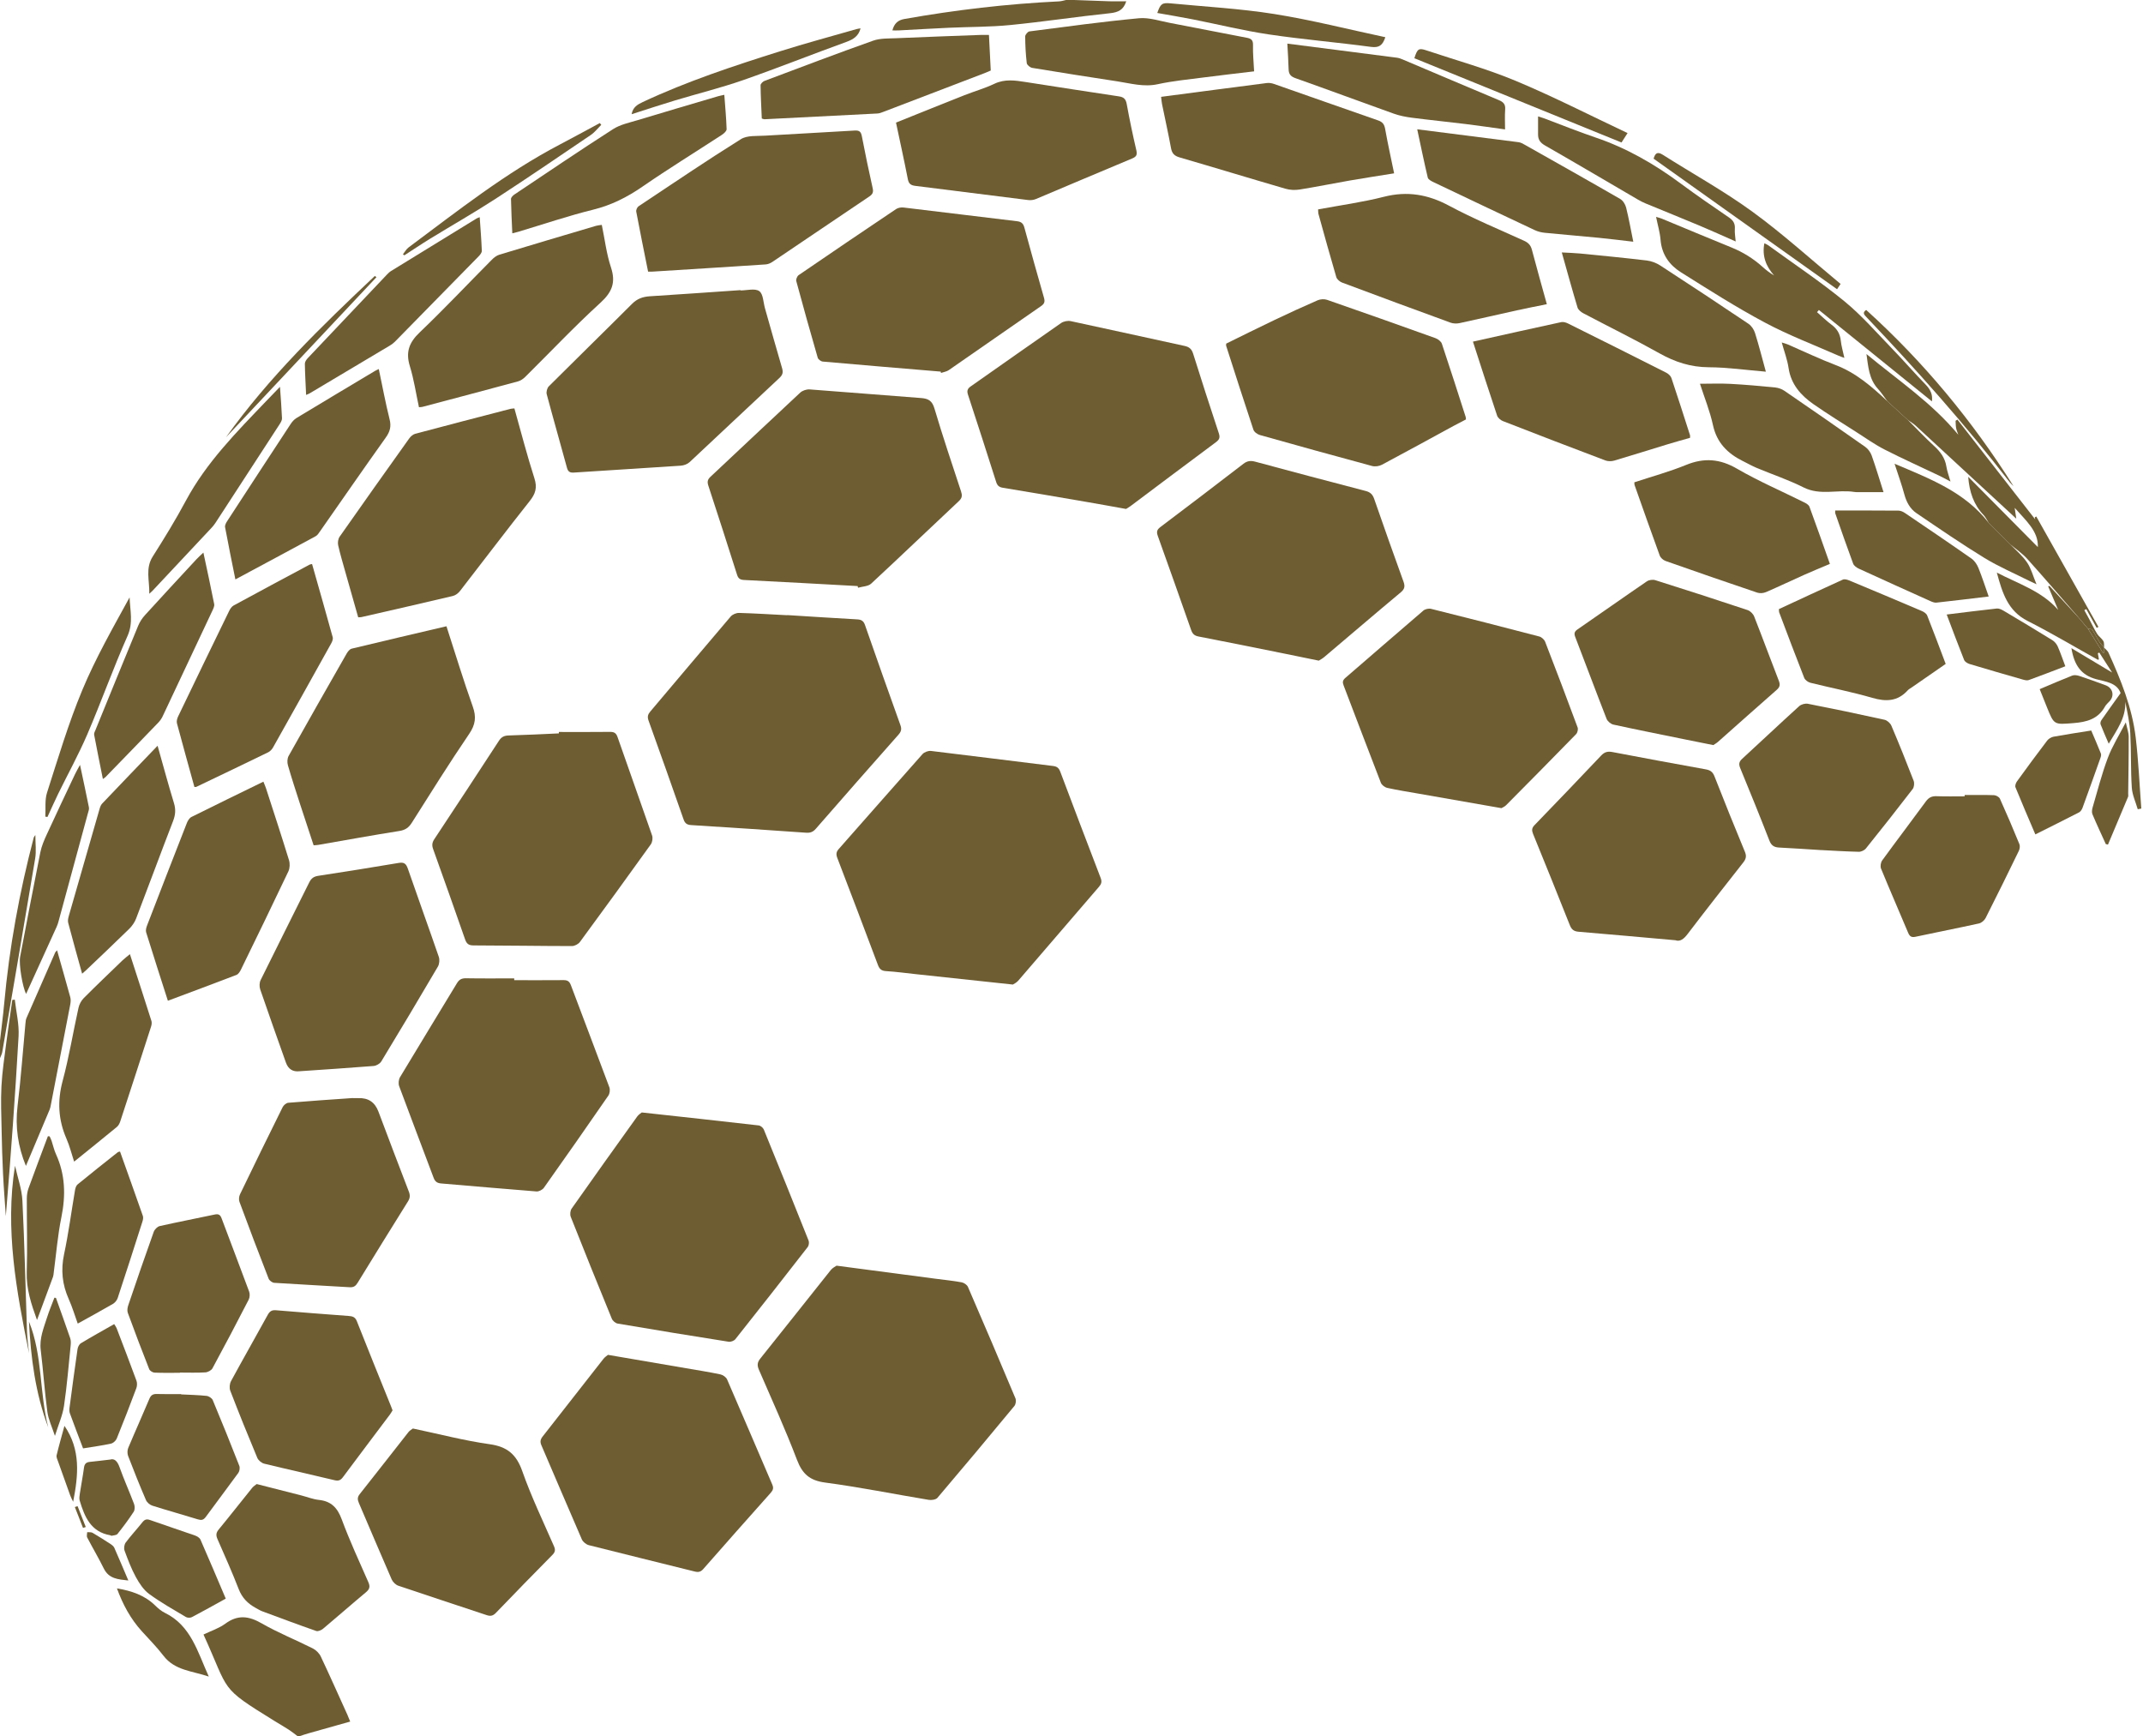 <?xml version="1.0" encoding="UTF-8"?>
<svg id="Livello_2" data-name="Livello 2" xmlns="http://www.w3.org/2000/svg" viewBox="0 0 753.4 610.25">
  <defs>
    <style>
      .cls-1 {
        fill: none;
      }

      .cls-1, .cls-2 {
        stroke-width: 0px;
      }

      .cls-2 {
        fill: #6e5d33;
      }
    </style>
  </defs>
  <g id="Livello_1-2" data-name="Livello 1">
    <g>
      <path class="cls-1" d="M104.54,610.25H0c0-79.42,0-158.84,0-238.26.27-.72.66-1.41.79-2.15,3.9-22.69,7.81-45.38,11.58-68.09.42-2.52.06-5.16.06-8.22-.4.61-.52.73-.56.87-5.02,19.21-8.6,38.67-10.4,58.46C1.07,357.2.49,361.53,0,365.87c0-121.92,0-243.84,0-365.87,124.94,0,249.89,0,374.83,0-.83.17-1.65.45-2.49.49-18.27.88-36.4,3.01-54.41,6.2-2.31.41-3.57,1.65-4.19,4.01.85,0,1.53.03,2.21,0,5.87-.31,11.74-.66,17.62-.93,7.2-.33,14.44-.25,21.61-.96,11.7-1.15,23.33-2.93,35.03-4.15,2.9-.3,4.8-1.15,5.74-4.2-2.01,0-3.94.05-5.87,0C385.93.33,381.79.15,377.65,0c125.24,0,250.48,0,375.74,0v610.25H105.48c1.03-.32,2.05-.67,3.08-.97,4.8-1.36,9.6-2.71,14.55-4.1-.43-1.05-.68-1.7-.96-2.34-3.1-6.86-6.15-13.74-9.38-20.54-.54-1.15-1.68-2.26-2.82-2.84-5.95-3-12.19-5.49-17.95-8.8-4.54-2.61-8.4-3.12-12.79.11-2.27,1.67-5.1,2.57-7.67,3.81,9.29,20.37,5.35,18.25,24.78,30.28,1.73,1.07,3.51,2.09,5.22,3.19,1.04.67,2,1.46,3,2.2ZM663.5,141.01c-5.44-5.09-10.98-9.96-18.14-12.68-5.71-2.17-11.23-4.83-16.84-7.26-.6-.26-1.24-.41-2.12-.69.88,3.21,1.96,6.03,2.39,8.94.86,5.77,4.33,9.66,8.79,12.77,4.94,3.45,10.09,6.62,15.17,9.87,3.23,2.07,6.38,4.31,9.79,6.05,6.35,3.24,12.86,6.16,19.29,9.23,1.16.55,2.28,1.18,3.89,2.02-.59-2.11-1.19-3.65-1.44-5.24-.47-3.04-2.1-5.23-4.32-7.26-3.17-2.9-6.12-6.04-9.16-9.08.89.63,1.85,1.17,2.64,1.9,11.17,10.3,22.32,20.62,33.47,30.93.55.5,1.09,1.02,1.94,1.81-.23-1.57-.39-2.69-.56-3.82,3.8,4.35,8.4,8.21,8.14,13.8-7.84-7.92-16.16-16.32-24.48-24.72.4,5.27,1.9,9.8,5.41,13.46.74.77,1.2,1.8,1.78,2.71-8.37-10.83-20.6-15.46-33.08-20.76,1.28,3.97,2.51,7.35,3.45,10.8.73,2.7,2,5.04,4.25,6.57,7.89,5.36,15.77,10.77,23.9,15.75,5.06,3.1,10.57,5.44,15.89,8.12.57.29,1.15.54,2.41,1.13-1.26-3.02-1.91-5.61-3.32-7.67-1.61-2.36-3.9-4.26-5.89-6.35,2.01,1.7,4.24,3.19,5.98,5.12,6.03,6.7,11.9,13.56,17.82,20.35l-10.07-10.95-.41.21c1.13,2.66,2.26,5.33,3.5,8.25-5.83-6.65-13.85-9.1-21.56-13.11,1.95,7.2,3.89,13.49,10.82,17,8.38,4.25,16.46,9.08,24.68,13.64.08.04.24-.08.39-.14-.13-.71-.25-1.42-.38-2.14.17-.08.34-.16.51-.24,1.56,2.42,3.11,4.84,4.51,7.01-4.6-2.75-9.22-5.52-14.31-8.57.97,5.93,3.38,9.49,8.75,10.92,3.29.88,7.21,1.21,8.55,4.88-2.33,3.26-4.57,6.36-6.75,9.5-.27.39-.45,1.09-.29,1.5.82,2.14,1.76,4.23,2.86,6.8,2.93-4.94,6.05-9.11,5.81-14.71.77,3.7,1.57,7.38,1.77,11.08.34,6.34.12,12.71.53,19.05.17,2.57,1.36,5.08,2.09,7.61.42-.08.84-.16,1.25-.24-.63-8.31-.97-16.66-1.96-24.93-1.25-10.53-5.22-20.29-9.57-29.87-.31-.69-1.02-1.19-1.55-1.78-.08-.77.08-1.68-.28-2.29-.56-.96-1.61-1.62-2.2-2.57-1.03-1.66-1.86-3.45-2.78-5.17-.56-1.05-1.14-2.08-1.71-3.12.23-.13.46-.25.69-.38,1.22,2.2,2.44,4.4,3.66,6.6.2-.12.4-.23.6-.35-7.28-12.94-14.56-25.87-21.84-38.81-.18.1-.36.2-.53.3.11.53.21,1.06.32,1.59.09-.11.18-.22.26-.32-9.26-11.88-18.51-23.75-27.77-35.63-.22.14-.43.28-.65.42.06.85.03,1.72.19,2.56.16.8.51,1.57.77,2.35-9.26-11.23-21.26-19.22-32.29-28.37.63,4.4.87,8.81,4.07,12.28,1.21,1.31,2.17,2.85,3.25,4.28ZM356.11,346.1c.34-.24,1.25-.64,1.84-1.32,9.48-10.99,18.91-22.02,28.39-33.01.85-.98,1.13-1.79.62-3.11-4.79-12.44-9.52-24.9-14.21-37.38-.47-1.25-1.11-1.83-2.49-2-14.32-1.74-28.63-3.59-42.95-5.29-.96-.11-2.35.39-2.99,1.11-9.86,11.07-19.61,22.24-29.43,33.34-.91,1.03-1.01,1.88-.53,3.14,4.8,12.52,9.56,25.05,14.27,37.6.53,1.42,1.2,2.1,2.83,2.2,3.6.22,7.18.71,10.76,1.1,11.07,1.18,22.14,2.37,33.89,3.63ZM294.1,444.92c-.37.27-1.39.75-2.03,1.54-8.28,10.36-16.48,20.78-24.78,31.12-1.11,1.38-1.13,2.43-.46,3.98,4.55,10.5,9.29,20.94,13.37,31.63,1.89,4.96,4.49,7.25,9.88,7.97,12.2,1.62,24.28,4.06,36.43,6.08.98.16,2.51-.05,3.06-.71,9.11-10.69,18.11-21.47,27.06-32.3.5-.6.67-1.94.36-2.68-5.49-13.09-11.06-26.15-16.7-39.17-.32-.74-1.39-1.46-2.21-1.61-3-.55-6.06-.85-9.09-1.25-11.35-1.5-22.7-2.99-34.89-4.6ZM276.75,216.22s0,.03,0,.04c-5.64-.29-11.27-.65-16.92-.81-.99-.03-2.31.52-2.95,1.26-9.47,11.09-18.84,22.27-28.27,33.4-.84.99-1.11,1.83-.63,3.14,4.17,11.57,8.27,23.17,12.33,34.78.49,1.39,1.19,1.91,2.67,2,13.46.84,26.92,1.74,40.37,2.68,1.47.1,2.44-.23,3.44-1.37,9.64-11.05,19.33-22.06,29.04-33.05.93-1.05,1.24-1.92.73-3.34-4.22-11.73-8.37-23.48-12.47-35.24-.49-1.41-1.24-1.91-2.7-1.99-8.22-.45-16.43-1-24.65-1.51ZM225.63,391.06c-.32.28-1.1.72-1.57,1.38-7.73,10.77-15.45,21.55-23.07,32.4-.5.72-.64,2.1-.32,2.93,4.72,11.96,9.54,23.88,14.42,35.77.31.75,1.3,1.6,2.08,1.74,12.99,2.21,25.99,4.33,39.01,6.38.73.12,1.89-.31,2.35-.89,8.54-10.75,17.01-21.56,25.44-32.4.41-.53.56-1.64.31-2.27-5.19-13.04-10.44-26.06-15.75-39.05-.26-.63-1.14-1.36-1.79-1.43-13.48-1.55-26.97-3.01-41.1-4.56ZM301.52,206.02c.04.19.09.39.13.58,1.56-.46,3.54-.45,4.61-1.44,10.36-9.59,20.53-19.38,30.84-29.02,1.21-1.14,1.2-2.06.75-3.46-3.18-9.68-6.43-19.34-9.34-29.11-.81-2.71-2.15-3.47-4.69-3.66-13.06-.96-26.11-2.08-39.16-3.03-1.09-.08-2.53.39-3.32,1.12-10.57,9.82-21.05,19.75-31.58,29.61-1,.94-1.17,1.76-.74,3.08,3.42,10.42,6.78,20.87,10.1,31.33.42,1.33,1.06,1.78,2.47,1.85,13.31.66,26.62,1.42,39.93,2.14ZM196.47,257.31c0,.16,0,.31,0,.47-5.88.26-11.76.57-17.64.73-1.57.04-2.54.5-3.42,1.85-7.52,11.58-15.11,23.11-22.74,34.62-.78,1.17-.88,2.15-.41,3.45,3.79,10.55,7.54,21.12,11.22,31.7.54,1.55,1.22,2.18,2.97,2.18,11.54.02,23.07.22,34.61.23.96,0,2.25-.68,2.82-1.46,8.37-11.37,16.67-22.8,24.9-34.28.56-.78.77-2.23.46-3.13-3.99-11.56-8.14-23.07-12.15-34.62-.52-1.5-1.29-1.81-2.74-1.8-5.96.07-11.92.03-17.89.03ZM213.74,476.27c-.36.31-1.1.77-1.6,1.41-7.12,9.07-14.2,18.18-21.33,27.24-.82,1.04-1.04,1.87-.48,3.16,4.76,11.01,9.41,22.06,14.21,33.06.39.89,1.51,1.8,2.46,2.04,12.39,3.14,24.81,6.15,37.21,9.26,1.32.33,2.13.15,3.04-.89,7.87-8.96,15.77-17.89,23.71-26.79.84-.94,1.06-1.67.53-2.89-5.31-12.31-10.53-24.66-15.88-36.95-.35-.8-1.46-1.59-2.34-1.77-3.99-.84-8.02-1.47-12.04-2.16-8.97-1.54-17.93-3.07-27.5-4.71ZM463.67,232.24c.48-.31,1.22-.69,1.84-1.21,8.98-7.6,17.92-15.26,26.96-22.8,1.43-1.19,1.53-2.17.95-3.78-3.5-9.66-6.93-19.34-10.29-29.04-.55-1.59-1.37-2.39-3-2.81-12.98-3.38-25.94-6.82-38.88-10.31-1.6-.43-2.79-.25-4.11.76-9.7,7.46-19.43,14.89-29.21,22.25-1.26.95-1.36,1.77-.87,3.13,3.95,11,7.84,22.01,11.71,33.04.46,1.31,1.09,2,2.57,2.28,10.16,1.96,20.31,4.03,30.45,6.07,3.84.77,7.68,1.57,11.89,2.43ZM395.87,178.91c.36-.23.96-.54,1.5-.95,10.04-7.52,20.06-15.08,30.14-22.55,1.24-.92,1.43-1.68.96-3.1-3.07-9.3-6.09-18.63-9.03-27.98-.51-1.64-1.35-2.37-3.01-2.72-13.33-2.88-26.64-5.87-39.98-8.71-1.06-.23-2.54.06-3.43.67-10.63,7.37-21.18,14.87-31.79,22.28-1.18.83-1.37,1.59-.93,2.94,3.35,10.2,6.66,20.42,9.9,30.66.42,1.32,1.08,1.82,2.43,2.04,9.98,1.63,19.95,3.34,29.91,5.06,4.33.74,8.64,1.54,13.31,2.37ZM180.77,344.56c0-.21,0-.43,0-.64-5.65,0-11.29.06-16.94-.04-1.53-.03-2.41.43-3.2,1.75-6.64,11.01-13.38,21.96-19.99,32.99-.51.85-.65,2.29-.31,3.21,3.97,10.73,8.09,21.4,12.08,32.12.52,1.39,1.24,1.94,2.67,2.06,11.17.92,22.34,1.94,33.52,2.81.85.07,2.1-.58,2.6-1.29,7.62-10.74,15.17-21.54,22.65-32.38.51-.73.68-2.1.37-2.94-4.45-11.97-9.03-23.9-13.51-35.86-.49-1.31-1.15-1.83-2.54-1.82-5.8.05-11.6.02-17.41.02ZM527.85,284.09c.34-.21,1.12-.51,1.66-1.05,8.23-8.29,16.45-16.6,24.6-24.97.49-.51.78-1.71.54-2.36-3.73-10.07-7.53-20.1-11.41-30.11-.3-.78-1.25-1.65-2.06-1.86-12.66-3.32-25.34-6.56-38.04-9.72-.82-.2-2.09.07-2.72.61-9.18,7.85-18.27,15.79-27.43,23.67-.94.81-1.05,1.49-.62,2.6,4.38,11.41,8.68,22.86,13.11,34.25.31.8,1.41,1.62,2.27,1.81,3.67.81,7.39,1.39,11.1,2.04,9.49,1.67,18.99,3.33,29.02,5.08ZM260.34,102.1s0-.08,0-.12c-10.64.73-21.28,1.49-31.92,2.16-2.44.15-4.41.84-6.22,2.66-9.7,9.71-19.54,19.29-29.25,28.98-.6.6-.97,1.97-.75,2.79,2.3,8.63,4.77,17.21,7.11,25.83.38,1.41,1.03,1.81,2.46,1.71,12.52-.83,25.04-1.57,37.56-2.42,1.06-.07,2.33-.53,3.09-1.24,10.56-9.83,21.03-19.77,31.59-29.6,1.16-1.08,1.37-1.98.93-3.45-2.07-6.99-4.01-14.01-6.01-21.02-.6-2.1-.61-5.08-2.01-6.05-1.52-1.05-4.33-.24-6.59-.24ZM330.72,130.63c.03.15.06.31.09.46.91-.32,1.96-.45,2.72-.98,10.84-7.49,21.63-15.04,32.47-22.53,1.18-.81,1.41-1.55,1.02-2.91-2.36-8.21-4.66-16.44-6.9-24.69-.38-1.41-1.05-2.05-2.53-2.22-13.31-1.58-26.61-3.24-39.93-4.82-.85-.1-1.93.07-2.63.54-11.46,7.69-22.89,15.43-34.27,23.23-.53.36-.99,1.49-.83,2.08,2.43,9,4.95,17.99,7.54,26.94.17.59,1.12,1.31,1.76,1.36,13.82,1.23,27.65,2.37,41.48,3.53ZM588.98,330.52c1.7.62,3.01-.45,4.34-2.2,6.42-8.42,12.96-16.76,19.51-25.08.97-1.23,1.27-2.23.62-3.78-3.67-8.83-7.25-17.71-10.73-26.61-.61-1.55-1.51-2.12-3.03-2.39-10.96-1.98-21.91-3.99-32.85-6.09-1.65-.32-2.75-.01-3.92,1.22-7.77,8.21-15.58,16.37-23.44,24.48-.99,1.03-1.01,1.85-.51,3.08,4.35,10.67,8.67,21.35,12.92,32.07.6,1.51,1.39,2.18,3.03,2.32,11.18.93,22.35,1.95,34.06,2.99ZM156.96,220.16c-11.23,2.64-22.29,5.21-33.33,7.88-.69.17-1.35,1.02-1.74,1.71-6.85,11.97-13.68,23.96-20.41,36-.49.88-.54,2.27-.25,3.27,1.32,4.59,2.81,9.14,4.28,13.68,1.56,4.82,3.17,9.63,4.76,14.46.73-.07,1.19-.08,1.65-.15,9.5-1.65,18.98-3.39,28.5-4.89,2.08-.33,3.28-1.18,4.38-2.91,6.62-10.46,13.19-20.97,20.15-31.21,2.23-3.28,2.57-5.97,1.26-9.64-3.26-9.14-6.08-18.44-9.24-28.19ZM515.38,147.44c-.05-.41-.03-.65-.1-.86-2.76-8.58-5.48-17.17-8.36-25.71-.28-.84-1.36-1.67-2.26-1.99-12.69-4.56-25.4-9.06-38.14-13.48-.98-.34-2.34-.25-3.29.17-5.11,2.22-10.16,4.54-15.19,6.94-5.72,2.72-11.38,5.56-16.95,8.29-.02.43-.08.6-.03.73,3.17,9.85,6.31,19.71,9.59,29.52.27.81,1.4,1.63,2.28,1.88,13.13,3.71,26.27,7.35,39.44,10.89,1.05.28,2.49.08,3.46-.44,8.45-4.49,16.83-9.1,25.23-13.67,1.43-.78,2.89-1.52,4.32-2.26ZM105.31,376.57c8.68-.59,17.37-1.14,26.04-1.85.96-.08,2.22-.81,2.71-1.62,6.71-11.06,13.34-22.16,19.89-33.32.53-.91.66-2.41.32-3.41-3.57-10.37-7.32-20.68-10.9-31.05-.61-1.76-1.35-2.29-3.19-1.98-9.43,1.59-18.87,3.1-28.32,4.54-1.59.24-2.45.91-3.15,2.32-5.67,11.45-11.44,22.85-17.08,34.32-.45.91-.48,2.3-.15,3.28,2.94,8.6,6.01,17.16,9.04,25.73q1.22,3.46,4.79,3.04ZM180.84,143.56c-.62.07-1.01.06-1.38.16-11.15,2.9-22.31,5.78-33.44,8.75-.81.22-1.63.94-2.13,1.64-8.2,11.49-16.38,22.99-24.47,34.55-.54.76-.72,2.08-.51,3.01.72,3.21,1.67,6.37,2.56,9.53,1.48,5.26,2.98,10.52,4.48,15.79.55-.04.87-.01,1.17-.08,10.7-2.45,21.4-4.88,32.08-7.41.95-.22,1.94-.98,2.55-1.77,8.18-10.52,16.21-21.17,24.5-31.61,2.05-2.58,2.71-4.72,1.65-7.99-2.59-8.04-4.69-16.24-7.04-24.58ZM145.15,502.16c-.36.28-1.08.66-1.54,1.24-5.73,7.26-11.39,14.58-17.15,21.82-.9,1.13-.79,2-.28,3.18,3.84,8.92,7.6,17.88,11.5,26.79.41.93,1.42,1.91,2.36,2.24,10.31,3.51,20.68,6.86,31.01,10.32,1.36.45,2.25.29,3.27-.77,6.58-6.84,13.21-13.63,19.87-20.38.97-.98,1.13-1.75.56-3.05-3.82-8.76-7.98-17.41-11.15-26.41-2.08-5.88-5.28-8.59-11.47-9.46-8.9-1.25-17.66-3.56-26.99-5.52ZM124.08,386.03s0-.03,0-.05c-7.59.54-15.18,1.03-22.75,1.67-.71.06-1.62.86-1.96,1.55-5.05,10.18-10.05,20.39-14.98,30.62-.36.75-.48,1.87-.2,2.63,3.35,9.04,6.76,18.05,10.26,27.03.26.66,1.27,1.42,1.97,1.46,8.84.58,17.69,1,26.53,1.55,1.41.09,2.1-.45,2.79-1.56,5.86-9.55,11.75-19.09,17.69-28.6.74-1.19.82-2.15.31-3.47-3.62-9.35-7.15-18.74-10.69-28.12q-1.87-4.96-7.08-4.72c-.63.03-1.25,0-1.88,0ZM602.32,261.92c.45-.31,1.12-.66,1.67-1.15,6.87-6.08,13.7-12.21,20.61-18.25,1.15-1,1.3-1.83.76-3.21-2.93-7.52-5.71-15.1-8.67-22.61-.36-.92-1.38-1.93-2.31-2.24-10.78-3.59-21.6-7.09-32.44-10.51-.88-.28-2.22-.1-2.97.41-8.16,5.57-16.22,11.28-24.36,16.88-1.13.78-1.29,1.46-.81,2.7,3.69,9.58,7.27,19.2,11.01,28.76.34.87,1.48,1.82,2.4,2.02,8.35,1.82,16.73,3.48,25.1,5.19,3.23.66,6.45,1.3,10,2.01ZM227.85,95.51c.78,0,1.09.02,1.39,0,13.31-.83,26.61-1.66,39.92-2.54.81-.05,1.68-.41,2.36-.87,11.39-7.66,22.74-15.38,34.13-23.03,1.16-.78,1.46-1.51,1.15-2.89-1.35-6.04-2.64-12.1-3.79-18.19-.31-1.63-.82-2.19-2.56-2.08-10.49.66-20.99,1.15-31.48,1.8-2.87.18-6.26-.17-8.48,1.22-12.17,7.6-24.06,15.65-36,23.61-.49.33-.92,1.31-.81,1.88,1.32,7,2.74,13.98,4.17,21.11ZM315.01,43.09c1.43,6.76,2.88,13.32,4.17,19.92.32,1.64,1.1,2.14,2.62,2.33,13.23,1.63,26.44,3.34,39.67,4.98.88.11,1.89-.01,2.71-.35,11.28-4.73,22.52-9.55,33.81-14.24,1.59-.66,1.88-1.33,1.5-2.96-1.24-5.34-2.37-10.72-3.35-16.11-.32-1.75-.96-2.51-2.75-2.78-10.93-1.62-21.85-3.35-32.77-5.04-3.71-.58-7.34-1.13-11.02.61-3.39,1.61-7.04,2.64-10.54,4.02-7.93,3.14-15.85,6.34-24.04,9.62ZM147.29,143.14c.61-.06.92-.04,1.21-.12,11.21-2.97,22.42-5.92,33.61-8.96.92-.25,1.83-.88,2.52-1.56,8.8-8.71,17.32-17.74,26.46-26.08,4.12-3.76,5.46-7.13,3.7-12.45-1.58-4.77-2.17-9.87-3.22-14.93-.8.13-1.42.16-2.01.33-11.34,3.36-22.69,6.72-34,10.15-.98.3-1.93,1.04-2.67,1.79-8.45,8.52-16.67,17.26-25.35,25.53-3.71,3.54-4.97,6.94-3.45,11.87,1.44,4.67,2.16,9.57,3.2,14.42ZM463.39,73.61c.05.72.02,1.19.14,1.62,2.06,7.4,4.09,14.8,6.26,22.16.23.78,1.2,1.61,2.01,1.92,12.69,4.76,25.41,9.46,38.15,14.1.95.35,2.15.38,3.16.17,6.74-1.44,13.45-3.02,20.19-4.5,3.48-.77,6.98-1.44,10.51-2.16-1.82-6.59-3.6-12.84-5.25-19.13-.42-1.6-1.25-2.48-2.74-3.16-8.85-4.02-17.85-7.76-26.41-12.34-7.42-3.97-14.69-5.22-22.9-3.12-7.56,1.93-15.35,2.98-23.12,4.43ZM138.01,495.77c-.22-.58-.37-1.02-.55-1.45-4.01-9.96-8.07-19.89-12-29.88-.59-1.51-1.58-1.73-2.87-1.83-8.52-.65-17.04-1.28-25.55-2.01-1.5-.13-2.23.38-2.92,1.65-4.27,7.76-8.66,15.45-12.88,23.24-.51.93-.64,2.45-.26,3.43,3.05,7.89,6.22,15.74,9.48,23.55.37.89,1.49,1.83,2.43,2.06,8.22,2.01,16.49,3.83,24.72,5.81,1.37.33,2.13.06,2.95-1.05,5.47-7.36,11.01-14.67,16.52-22.01.36-.49.65-1.03.94-1.5ZM517.84,120.09c2.94,9.06,5.66,17.56,8.5,26.02.27.79,1.23,1.6,2.05,1.92,11.97,4.67,23.97,9.28,35.99,13.82.92.35,2.16.35,3.11.07,6.31-1.86,12.59-3.85,18.88-5.77,2.6-.79,5.23-1.51,7.79-2.24,0-.45.06-.7,0-.91-2.16-6.71-4.29-13.43-6.54-20.11-.26-.76-1.1-1.51-1.85-1.89-11.47-5.8-22.96-11.55-34.47-17.27-.72-.36-1.69-.65-2.43-.49-10.25,2.21-20.49,4.51-31.02,6.85ZM59.02,351.79c8.29-3.1,16.22-6.04,24.11-9.08.67-.26,1.23-1.15,1.58-1.87,5.6-11.49,11.2-22.97,16.67-34.52.53-1.12.59-2.75.22-3.95-2.6-8.47-5.37-16.88-8.1-25.31-.21-.64-.5-1.26-.9-2.28-8.56,4.18-16.95,8.24-25.28,12.4-.73.36-1.31,1.33-1.63,2.14-4.7,11.97-9.34,23.95-13.96,35.95-.29.77-.57,1.75-.35,2.47,2.48,8,5.06,15.98,7.64,24.05ZM109.71,198.27c-.42.1-.66.1-.86.2-8.92,4.77-17.84,9.54-26.72,14.37-.68.37-1.23,1.2-1.59,1.93-6.01,12.34-11.99,24.69-17.93,37.06-.35.72-.61,1.7-.42,2.43,1.99,7.49,4.09,14.96,6.14,22.39.38-.03.55,0,.68-.05,8.42-4.03,16.84-8.04,25.22-12.13.71-.35,1.37-1.05,1.76-1.75,6.84-12.16,13.65-24.35,20.43-36.55.35-.63.7-1.52.53-2.15-2.35-8.53-4.79-17.04-7.26-25.75ZM640.34,298.84c3.88.2,8.5.49,13.13.6.84.02,1.98-.52,2.51-1.18,5.55-6.9,11.04-13.86,16.44-20.89.52-.67.66-2.06.34-2.88-2.51-6.51-5.12-12.98-7.84-19.39-.38-.89-1.47-1.87-2.4-2.07-8.95-1.98-17.93-3.85-26.93-5.62-.95-.19-2.36.19-3.08.84-6.74,6.11-13.34,12.36-20.05,18.51-1.11,1.02-1.24,1.88-.68,3.24,3.49,8.48,6.95,16.97,10.27,25.52.69,1.77,1.71,2.35,3.46,2.43,4.7.23,9.39.56,14.82.9ZM408.22,34.04c.16,1.25.2,1.94.34,2.61,1.05,5.15,2.2,10.28,3.15,15.44.34,1.87,1.19,2.71,3.03,3.24,12.42,3.61,24.79,7.4,37.22,11.01,1.57.46,3.38.53,5,.27,5.88-.94,11.72-2.14,17.59-3.16,5.15-.89,10.32-1.68,15.59-2.53-1.1-5.35-2.24-10.46-3.16-15.62-.29-1.61-.89-2.43-2.44-2.97-12.22-4.24-24.42-8.57-36.63-12.83-.79-.28-1.71-.42-2.53-.32-12.28,1.57-24.56,3.2-37.14,4.85ZM574.59,169.54c.04.51,0,.76.08.96,2.92,8.27,5.83,16.56,8.85,24.8.29.79,1.23,1.62,2.06,1.91,10.72,3.78,21.47,7.49,32.24,11.13.91.31,2.16.19,3.06-.19,4.54-1.95,8.99-4.08,13.5-6.1,2.91-1.3,5.87-2.51,8.96-3.82-2.42-6.83-4.74-13.48-7.18-20.08-.25-.67-1.17-1.2-1.89-1.56-7.86-3.92-15.97-7.4-23.55-11.8-6.01-3.49-11.57-3.93-17.92-1.35-5.93,2.41-12.14,4.11-18.19,6.11ZM133.17,129.74c-.64.31-1,.46-1.33.66-9.22,5.51-18.44,11.01-27.62,16.57-.83.5-1.54,1.34-2.08,2.17-7.45,11.33-14.87,22.69-22.26,34.06-.4.62-.86,1.48-.74,2.13,1.14,6.14,2.4,12.26,3.62,18.36,9.6-5.15,18.93-10.14,28.22-15.18.64-.35,1.1-1.09,1.54-1.72,7.69-10.98,15.31-22.01,23.09-32.93,1.49-2.09,2.01-3.9,1.37-6.44-1.44-5.76-2.52-11.61-3.8-17.67ZM90.23,521.68c-.4.33-1.11.74-1.59,1.34-3.94,4.88-7.8,9.84-11.8,14.68-.96,1.17-.95,2.08-.39,3.36,2.55,5.82,5.15,11.62,7.44,17.54,1.19,3.07,3.2,5.12,5.97,6.62.76.41,1.49.89,2.3,1.19,6.32,2.35,12.63,4.72,19,6.93.65.23,1.8-.29,2.42-.81,5.05-4.23,10-8.59,15.06-12.81,1.3-1.08,1.53-1.97.83-3.56-3.23-7.32-6.58-14.6-9.36-22.09-1.51-4.06-3.7-6.36-8.03-6.81-2.08-.22-4.1-1.04-6.15-1.57-5.09-1.31-10.18-2.6-15.72-4.01ZM63.25,482.58s0-.05,0-.07c2.98,0,5.97.11,8.94-.07.88-.05,2.11-.69,2.51-1.42,4.33-7.99,8.56-16.05,12.73-24.13.4-.78.49-2,.18-2.82-3.17-8.6-6.48-17.16-9.68-25.75-.48-1.28-1.07-1.66-2.43-1.37-6.44,1.38-12.91,2.61-19.33,4.06-.84.19-1.82,1.2-2.12,2.05-3.06,8.56-6.02,17.16-8.94,25.77-.28.83-.44,1.92-.16,2.7,2.42,6.63,4.93,13.22,7.52,19.79.23.58,1.2,1.18,1.85,1.21,2.97.13,5.96.06,8.94.06ZM690.71,279.47c0,.15,0,.3,0,.44-3.29,0-6.59.09-9.87-.04-1.65-.06-2.73.43-3.73,1.79-5.09,6.95-10.32,13.81-15.39,20.78-.51.71-.74,2.08-.41,2.87,3.09,7.53,6.36,15,9.51,22.51.54,1.29,1.14,1.78,2.62,1.46,7.42-1.6,14.88-3.04,22.3-4.68.89-.2,1.92-1.07,2.34-1.91,3.97-7.82,7.84-15.7,11.67-23.59.33-.68.48-1.71.21-2.37-2.2-5.36-4.47-10.7-6.85-15.98-.28-.62-1.34-1.21-2.06-1.24-3.44-.13-6.89-.06-10.33-.06ZM625.39,214.12c.04.65,0,.9.08,1.11,2.91,7.7,5.8,15.41,8.82,23.07.3.75,1.34,1.5,2.17,1.71,7.23,1.8,14.57,3.21,21.71,5.29,4.85,1.41,8.94,1.3,12.48-2.6.41-.45,1-.75,1.52-1.11,3.92-2.72,7.84-5.43,11.85-8.21-2.18-5.76-4.28-11.41-6.5-17.01-.27-.67-1.13-1.26-1.86-1.57-8.51-3.63-17.04-7.22-25.59-10.77-.67-.28-1.62-.55-2.2-.28-7.56,3.42-15.07,6.93-22.49,10.37ZM620.82,130.66c-1.3-4.74-2.43-9.21-3.81-13.6-.38-1.22-1.28-2.54-2.32-3.25-10.28-6.91-20.62-13.74-31-20.49-1.38-.9-3.11-1.55-4.74-1.75-7.78-.93-15.58-1.68-23.38-2.45-2.05-.2-4.12-.25-6.49-.38,1.89,6.71,3.63,13.04,5.52,19.33.24.81,1.18,1.6,2,2.03,8.94,4.72,18.03,9.18,26.85,14.12,5.46,3.06,10.96,4.84,17.3,4.88,6.55.04,13.09.98,20.08,1.56ZM498.23,45.45c1.32,6.16,2.43,11.59,3.71,16.98.15.63,1.15,1.19,1.87,1.54,11.89,5.67,23.79,11.32,35.71,16.92,1.1.52,2.36.83,3.57.95,6.32.63,12.65,1.14,18.97,1.76,3.95.39,7.89.89,12.13,1.38-.86-4.24-1.55-8.16-2.52-12.02-.28-1.12-1.11-2.45-2.08-3.01-11.14-6.43-22.34-12.73-33.54-19.05-.67-.38-1.4-.81-2.15-.9-11.64-1.51-23.29-2.98-35.68-4.54ZM347.68,12.29c-1.01,0-1.87-.03-2.72,0-9.96.37-19.91.72-29.87,1.16-2.73.12-5.64-.02-8.14.87-12.78,4.53-25.47,9.35-38.16,14.13-.6.22-1.41,1.01-1.4,1.52.05,3.96.27,7.92.43,11.72.63.17.78.25.93.25,13.24-.66,26.48-1.33,39.71-2.02.68-.04,1.37-.31,2.02-.55,11.94-4.56,23.88-9.13,35.81-13.7.71-.27,1.4-.59,2.02-.86-.21-4.18-.41-8.16-.63-12.5ZM582.23,76.24c.58,2.88,1.35,5.45,1.57,8.06.41,5.07,3.06,8.8,7.07,11.33,9.73,6.13,19.47,12.33,29.61,17.74,8.34,4.45,17.26,7.83,25.93,11.67.58.26,1.2.44,2.01.74-.48-2.25-1.05-4.14-1.26-6.07-.26-2.44-1.34-4.19-3.3-5.63-1.79-1.31-3.38-2.9-5.05-4.37.22-.25.44-.5.66-.76,13.25,10.72,26.51,21.44,39.73,32.13.31-2.22-.4-4.05-2.08-5.77-4.05-4.16-7.84-8.56-11.88-12.73-5.51-5.68-10.74-11.73-16.83-16.71-8.54-6.99-17.77-13.14-26.71-19.64-.41-.3-.9-.48-1.4-.74-.87,4.47.55,8.07,3.42,11.32-1.48-.87-2.76-1.84-3.95-2.92-3.29-2.98-6.96-5.27-11.09-6.94-8.21-3.32-16.37-6.77-24.55-10.15-.48-.2-1.01-.31-1.89-.58ZM55.4,262.15c-6.81,7.09-13.17,13.69-19.48,20.33-.5.53-.75,1.36-.97,2.1-3.59,12.42-7.17,24.85-10.72,37.28-.23.8-.45,1.75-.25,2.51,1.55,5.89,3.2,11.75,4.9,17.9.59-.51.94-.8,1.26-1.1,5.1-4.87,10.24-9.71,15.28-14.65,1.02-1,1.92-2.28,2.43-3.61,4.38-11.42,8.6-22.89,13.01-34.3.84-2.17.99-4.07.31-6.3-1.96-6.43-3.71-12.93-5.76-20.17ZM254.64,33.32c-.83.19-1.59.32-2.32.54-9.4,2.78-18.81,5.53-28.19,8.38-2.92.88-6.07,1.53-8.58,3.13-11.68,7.5-23.18,15.29-34.72,23-.53.35-1.2,1.04-1.19,1.56.06,3.96.28,7.92.46,12.08,1.03-.26,1.55-.37,2.06-.53,8.79-2.63,17.5-5.58,26.39-7.79,6.38-1.58,11.9-4.37,17.27-8.07,9.17-6.32,18.66-12.16,27.99-18.25.7-.46,1.66-1.32,1.63-1.97-.13-3.98-.5-7.94-.81-12.09ZM597.66,134.9c1.55,4.84,3.49,9.6,4.57,14.54,1.35,6.22,5.17,9.97,10.53,12.64,1.61.8,3.19,1.7,4.85,2.39,5.5,2.3,11.19,4.2,16.5,6.87,5.85,2.93,11.91.65,17.79,1.57.46.07.94.08,1.41.08,2.89,0,5.78,0,8.88,0-1.36-4.27-2.65-8.6-4.16-12.86-.41-1.16-1.27-2.36-2.27-3.06-9.43-6.64-18.91-13.2-28.43-19.72-.92-.63-2.13-1.05-3.24-1.16-5.23-.51-10.47-.98-15.71-1.27-3.5-.19-7.02-.04-10.71-.04ZM440.91,25.08c-.16-3.32-.47-6.3-.39-9.26.05-1.78-.7-2.26-2.21-2.55-9.01-1.71-18-3.52-27-5.22-3.61-.68-7.33-1.98-10.88-1.64-12.87,1.21-25.69,2.97-38.51,4.63-.59.08-1.49,1.16-1.49,1.77.02,3.13.18,6.27.55,9.38.08.64,1.18,1.55,1.92,1.67,9.97,1.65,19.96,3.22,29.95,4.74,4.69.71,9.26,2.07,14.18,1,5.27-1.15,10.68-1.66,16.04-2.36,5.89-.77,11.8-1.43,17.85-2.16ZM45.68,335.43c-1.05.88-1.87,1.48-2.59,2.17-4.57,4.4-9.17,8.79-13.65,13.29-.87.88-1.56,2.17-1.83,3.39-1.9,8.57-3.31,17.26-5.58,25.72-1.9,7.07-1.55,13.66,1.35,20.3,1.13,2.59,1.81,5.39,2.69,8.06,5.17-4.18,10.12-8.15,15.01-12.18.56-.46.96-1.23,1.2-1.94,3.64-11.09,7.25-22.2,10.83-33.31.2-.63.33-1.42.14-2.02-2.43-7.68-4.93-15.35-7.56-23.47ZM71.5,194.24c-1,.95-1.71,1.56-2.34,2.24-6.08,6.56-12.16,13.12-18.18,19.73-.98,1.08-1.84,2.37-2.39,3.71-5.04,12.17-10.01,24.37-14.98,36.57-.23.57-.61,1.24-.51,1.78.96,5.12,2,10.23,3.07,15.55.54-.38.75-.49.9-.65,6.18-6.36,12.36-12.71,18.51-19.1.64-.66,1.2-1.45,1.6-2.28,5.84-12.33,11.65-24.68,17.44-37.04.35-.76.83-1.68.68-2.41-1.16-5.91-2.46-11.8-3.8-18.12ZM63.69,490.17s0-.08,0-.12c-2.82,0-5.65.07-8.47-.03-1.36-.05-2.12.35-2.67,1.66-2.44,5.78-5.02,11.49-7.44,17.28-.35.83-.36,2.02-.04,2.86,1.99,5.2,4.07,10.36,6.26,15.47.36.84,1.36,1.7,2.24,1.98,5.3,1.68,10.67,3.16,15.99,4.81,1.23.38,1.98.27,2.78-.82,3.79-5.19,7.7-10.3,11.47-15.51.44-.61.61-1.79.34-2.48-3.03-7.74-6.13-15.44-9.34-23.11-.29-.7-1.39-1.4-2.18-1.48-2.96-.31-5.94-.37-8.92-.52ZM107.62,138.81c.68-.3.98-.39,1.24-.55,9.43-5.61,18.86-11.22,28.28-16.85.6-.36,1.18-.78,1.67-1.28,9.84-10,19.68-20.02,29.49-30.06.51-.52,1.12-1.29,1.1-1.92-.15-3.89-.47-7.77-.74-11.83-.45.19-.81.28-1.12.47-10.02,6.15-20.04,12.3-30.05,18.46-.53.32-.99.77-1.42,1.22-9.29,9.78-18.58,19.56-27.83,29.37-.5.53-1.06,1.33-1.05,1.99.05,3.58.27,7.16.44,10.96ZM452.58,15.33c.18,3.4.39,6.2.45,9,.04,1.72.71,2.55,2.41,3.16,11.53,4.08,23,8.35,34.52,12.46,2.04.73,4.21,1.16,6.36,1.44,6.3.81,12.62,1.44,18.92,2.22,4.7.58,9.39,1.27,13.88,1.89,0-2.5-.13-4.77.04-7.02.14-1.81-.62-2.61-2.21-3.27-11.29-4.72-22.53-9.52-33.8-14.29-.64-.27-1.33-.53-2.01-.62-12.66-1.65-25.33-3.26-38.56-4.96ZM42.2,404.81c-.34.09-.61.09-.77.22-4.73,3.75-9.46,7.49-14.13,11.32-.52.43-.79,1.33-.92,2.06-1.28,7.5-2.26,15.06-3.84,22.49-1.18,5.55-.65,10.65,1.63,15.75,1.26,2.82,2.14,5.8,3.17,8.63,4.31-2.39,8.37-4.6,12.36-6.92.72-.42,1.42-1.26,1.68-2.05,2.95-8.93,5.83-17.89,8.69-26.85.2-.64.36-1.45.16-2.04-2.63-7.54-5.33-15.06-8.02-22.61ZM645.2,179.46c0,.49-.06.74,0,.94,2.07,5.92,4.12,11.85,6.3,17.72.28.74,1.2,1.4,1.99,1.76,8.33,3.83,16.7,7.6,25.06,11.36.7.31,1.51.66,2.23.58,6.06-.65,12.11-1.4,18.37-2.15-1.19-3.36-2.28-6.78-3.63-10.1-.49-1.22-1.37-2.5-2.43-3.24-7.71-5.4-15.5-10.67-23.29-15.95-.68-.46-1.55-.89-2.33-.9-7.36-.07-14.72-.04-22.27-.04ZM98.43,135.99c-1.86,1.93-3.43,3.53-4.98,5.15-10.36,10.82-20.91,21.45-28.1,34.86-3.59,6.7-7.57,13.2-11.65,19.62-2.66,4.18-1.13,8.37-1.22,13.12.71-.67.94-.86,1.15-1.08,6.87-7.32,13.74-14.64,20.6-21.97.53-.57,1.04-1.17,1.47-1.82,7.54-11.56,15.07-23.13,22.58-34.71.41-.63.88-1.41.85-2.1-.14-3.5-.43-6.99-.71-11.06ZM610.19,84.88c-.12-1.68-.39-3.07-.29-4.43.14-1.86-.56-2.99-2.09-4.03-5.7-3.88-11.39-7.8-16.93-11.9-9.25-6.85-19.1-12.52-30.06-16.23-6.01-2.03-11.9-4.43-17.84-6.65-.71-.26-1.44-.47-2.26-.73,0,2.3,0,4.33,0,6.35,0,1.8.75,2.9,2.41,3.85,10.95,6.27,21.81,12.69,32.71,19.05.88.51,1.79.97,2.72,1.36,6.3,2.6,12.63,5.14,18.91,7.78,4.18,1.75,8.3,3.64,12.71,5.57ZM79.37,561.96c-3.07-7.21-5.92-13.99-8.88-20.72-.29-.65-1.19-1.2-1.93-1.46-5.24-1.85-10.54-3.56-15.77-5.43-1.28-.46-1.96-.17-2.76.83-1.89,2.4-4,4.63-5.82,7.07-.51.69-.71,2.02-.42,2.82,1.16,3.16,2.35,6.34,3.96,9.28,1.2,2.2,2.69,4.51,4.66,5.96,4.09,3.01,8.55,5.5,12.92,8.11.55.33,1.58.35,2.14.06,3.94-2.07,7.82-4.26,11.91-6.51ZM20.06,334.05c-.36.43-.56.58-.65.77-3.38,7.67-6.75,15.35-10.09,23.04-.24.56-.3,1.21-.36,1.83-.91,9.68-1.59,19.38-2.77,29.02-.91,7.44.16,14.45,2.93,21.13,2.75-6.53,5.56-13.16,8.34-19.8.21-.5.31-1.05.41-1.59,2.29-11.77,4.58-23.54,6.83-35.31.16-.82.24-1.75.03-2.54-1.48-5.44-3.04-10.86-4.66-16.56ZM28.13,268.87c-.74,1.38-1.3,2.31-1.76,3.28-3.31,7.02-6.65,14.03-9.88,21.08-.94,2.05-1.86,4.19-2.31,6.38-2.45,12.22-4.77,24.46-7.1,36.7-.52,2.72.86,10.76,2.1,13.06,3.55-7.79,7.16-15.71,10.75-23.62.26-.57.46-1.17.62-1.77,3.46-12.7,6.92-25.41,10.36-38.12.18-.67.47-1.42.35-2.06-.96-4.82-2-9.63-3.13-14.94ZM29.21,509.16c3.49-.57,6.67-1,9.79-1.67.79-.17,1.72-1.03,2.04-1.79,2.39-5.87,4.67-11.79,6.9-17.73.29-.79.31-1.86.02-2.65-2.26-6.18-4.63-12.32-6.98-18.46-.15-.4-.45-.75-.84-1.39-3.99,2.27-7.89,4.43-11.7,6.73-.6.36-1.07,1.32-1.18,2.07-.99,6.82-1.9,13.65-2.8,20.48-.09.68-.12,1.45.11,2.08,1.5,4.11,3.07,8.2,4.64,12.34ZM715.55,293.31c5.35-2.68,10.4-5.18,15.4-7.76.54-.28.99-1,1.21-1.62,2.13-5.82,4.21-11.65,6.28-17.49.17-.49.33-1.13.16-1.57-1.09-2.75-2.28-5.45-3.39-8.08-4.61.74-8.95,1.38-13.25,2.17-.81.15-1.74.71-2.24,1.37-3.61,4.74-7.14,9.54-10.64,14.37-.39.54-.72,1.52-.5,2.06,2.18,5.36,4.49,10.68,6.98,16.54ZM684.38,216.02c2.19,5.76,4.09,10.9,6.13,15.98.26.64,1.19,1.21,1.92,1.43,6.23,1.88,12.48,3.68,18.73,5.47.66.19,1.46.4,2.05.18,4.26-1.54,8.48-3.19,12.88-4.86-.88-2.34-1.68-4.71-2.68-6.98-.38-.86-1.11-1.72-1.91-2.21-5.67-3.5-11.38-6.93-17.11-10.33-.71-.42-1.61-.87-2.37-.78-5.75.61-11.49,1.35-17.64,2.11ZM13.01,464.02c1.95-5.24,3.8-10.21,5.63-15.19.16-.43.17-.92.24-1.39.87-6.52,1.39-13.11,2.7-19.55,1.57-7.68,1.38-15-1.91-22.19-.68-1.49-1.01-3.13-1.54-4.69-.18-.54-.46-1.04-.69-1.56-.2-.02-.4-.04-.6-.05-2.27,6.08-4.58,12.14-6.79,18.24-.42,1.15-.61,2.44-.62,3.67-.03,8.62.24,17.25-.03,25.86-.18,5.91,1.58,11.25,3.61,16.84ZM15.94,287.07c.25.03.49.07.74.1,1.23-2.67,2.41-5.36,3.7-8,3.44-7.04,7.24-13.92,10.33-21.1,4.91-11.44,9.09-23.21,14.14-34.59,2.05-4.62.85-8.91.7-13.5-5.89,10.76-11.97,21.41-16.65,32.64-4.87,11.69-8.49,23.91-12.37,35.99-.84,2.61-.43,5.62-.6,8.45ZM406.86,4.57c4.23.76,8.33,1.43,12.4,2.23,8.92,1.76,17.78,3.97,26.76,5.3,11.94,1.77,23.99,2.77,35.96,4.39,2.83.38,4.09-.5,5.05-3.4-13.09-2.79-25.95-6.07-39.01-8.15-12.06-1.92-24.33-2.57-36.5-3.75-2.96-.29-3.54.15-4.66,3.39ZM497.24,20.47c24.24,9.86,48.51,19.73,72.82,29.62.73-1.13,1.25-1.94,2.13-3.31-13.24-6.24-26.08-12.82-39.35-18.37-10.16-4.25-20.87-7.19-31.34-10.69-2.73-.91-3.21-.61-4.26,2.75ZM38.7,513.09c-2.88.33-4.98.61-7.09.81-1.27.12-1.9.67-2.08,2.02-.4,3.03-.99,6.03-1.45,9.05-.13.84-.3,1.77-.06,2.54,1.71,5.69,3.91,11.02,10.77,12.19.15.03.31.21.43.18.72-.19,1.72-.18,2.1-.66,2-2.51,3.93-5.09,5.68-7.78.44-.67.43-1.94.13-2.74-1.63-4.33-3.54-8.55-5.09-12.9-.77-2.16-1.81-3.2-3.34-2.7ZM302.54,9.97c-.49.09-.96.12-1.39.25-8.96,2.58-17.98,4.99-26.88,7.8-16.38,5.16-32.69,10.56-48.3,17.85-1.87.87-3.5,1.83-3.91,4.28,5.23-1.67,10.21-3.32,15.23-4.84,7.96-2.4,16.05-4.39,23.89-7.12,12.22-4.26,24.24-9.07,36.41-13.47,2.47-.89,4.26-2.05,4.95-4.75ZM41.11,558.37c2.05,5.62,4.78,10.68,8.73,15.04,2.58,2.84,5.3,5.58,7.62,8.62,3.99,5.22,10.08,5.32,15.93,7.32-3.96-8.74-6.25-17.9-15.42-22.39-1.24-.61-2.37-1.56-3.37-2.54-3.72-3.65-8.35-5.21-13.5-6.06ZM19.67,456.25c-.18-.03-.36-.05-.55-.08-.87,2.33-1.85,4.62-2.6,6.99-1.17,3.71-2.72,7.29-2.21,11.4.9,7.23,1.36,14.51,2.33,21.73.37,2.72,1.64,5.33,2.66,8.47,1.23-3.96,2.69-7.18,3.19-10.54,1.05-7.05,1.62-14.17,2.34-21.26.09-.84.11-1.77-.16-2.54-1.62-4.74-3.33-9.45-5.01-14.17ZM647.08,99.82c-10.31-8.53-20.2-17.53-30.95-25.36-10.05-7.32-21.02-13.37-31.54-20.04-2.04-1.29-2.73-.41-3.25,1.36,21.54,15.33,42.98,30.58,64.49,45.89.35-.52.69-1.02,1.24-1.85ZM717.08,242.26c.99,2.47,1.77,4.43,2.56,6.39,2.51,6.24,2.5,6.08,9.25,5.55,4.66-.36,8.73-1.4,11.16-5.85.4-.74,1.12-1.31,1.69-1.95,1.69-1.91,1-4.59-1.46-5.5-3.09-1.15-6.18-2.27-9.31-3.3-.77-.25-1.77-.38-2.49-.1-3.78,1.48-7.49,3.11-11.4,4.76ZM747.35,253.92c-2.36,4.61-4.78,8.41-6.33,12.54-2.12,5.63-3.61,11.51-5.31,17.3-.23.77-.38,1.77-.09,2.46,1.48,3.53,3.12,7,4.7,10.49.25.07.51.13.76.2,2.36-5.59,4.72-11.17,7.06-16.77.14-.34.04-.78.05-1.17.07-6.66.2-13.33.18-19.99,0-1.48-.58-2.97-1.02-5.06ZM141.66,89.39c.15.12.31.25.46.37,3.03-1.95,6.02-3.97,9.09-5.85,7.62-4.67,15.4-9.09,22.89-13.96,11.31-7.34,22.45-14.94,33.61-22.52,1.38-.94,2.44-2.36,3.65-3.55-.17-.21-.34-.41-.51-.62-4.66,2.5-9.3,5.05-13.99,7.51-19.14,10.02-36.01,23.38-53.24,36.21-.81.6-1.32,1.59-1.98,2.41ZM5.2,351.4l-.89.11c-.71,5.04-1.47,10.08-2.12,15.13-.65,5.05-1.42,10.11-1.69,15.19-.27,5.16-.04,10.35.06,15.52.1,5.1.25,10.2.5,15.29.24,4.95.65,9.9.98,14.85,1.75-21.12,3.29-42.16,4.48-63.22.24-4.25-.85-8.58-1.33-12.87ZM10.2,475.67c-.25-2.57-.63-5.13-.72-7.7-.54-15.28-.84-30.56-1.6-45.83-.21-4.14-1.7-8.22-2.6-12.33-3.59,22.4.52,44.11,4.92,65.87ZM656.08,108.95c-1.49,1-.61,1.76.19,2.6,17.65,18.6,34.7,37.72,50.36,58.05.36.47.84.86,1.26,1.28-14.48-22.99-31.6-43.66-51.8-61.94ZM132.34,97.45l-.55-.45c-18.76,17.7-37.27,35.63-52.35,56.73,17.63-18.76,35.27-37.52,52.9-56.28ZM45.11,555.59c-1.72-4.05-3.29-7.79-4.94-11.51-.23-.52-.79-.96-1.29-1.29-2.1-1.37-4.22-2.72-6.39-3.98-.49-.28-1.22-.15-1.85-.2,0,.63-.24,1.37.01,1.87,1.91,3.66,4.02,7.22,5.85,10.92,1.77,3.58,4.98,3.79,8.6,4.19ZM22.66,501.23c-.94,3.48-1.93,6.88-2.75,10.33-.16.67.27,1.52.53,2.26,1.4,3.98,2.82,7.95,4.26,11.91.22.62.55,1.2,1.02,2.19,1.84-9.45,2.7-18.29-3.06-26.69ZM10.18,464.57c.65,12.66,2.25,25.2,6.78,37.2-3.15-12.23-1.93-25.23-6.78-37.2ZM27.27,529.45c-.32.11-.64.22-.95.33.96,2.44,1.91,4.89,2.87,7.33.32-.11.64-.22.96-.33l-2.88-7.33Z"/>
      <path class="cls-2" d="M104.54,610.25c-1-.74-1.96-1.53-3-2.2-1.71-1.11-3.48-2.12-5.22-3.19-19.43-12.03-15.49-9.9-24.78-30.28,2.56-1.24,5.4-2.15,7.67-3.81,4.39-3.23,8.24-2.72,12.79-.11,5.76,3.32,12,5.8,17.95,8.8,1.14.58,2.28,1.69,2.82,2.84,3.22,6.8,6.27,13.69,9.38,20.54.29.63.53,1.29.96,2.34-4.95,1.39-9.75,2.74-14.55,4.1-1.04.29-2.06.64-3.08.97h-.94Z"/>
      <path class="cls-2" d="M377.65,0c4.14.15,8.28.33,12.42.45,1.93.06,3.87,0,5.87,0-.94,3.05-2.84,3.9-5.74,4.2-11.69,1.22-23.33,3-35.03,4.15-7.16.71-14.4.63-21.61.96-5.87.27-11.74.62-17.62.93-.68.04-1.36,0-2.21,0,.62-2.36,1.88-3.6,4.19-4.01,18.01-3.2,36.14-5.32,54.41-6.2.84-.04,1.66-.32,2.49-.49.94,0,1.88,0,2.83,0Z"/>
      <path class="cls-2" d="M0,365.87c.49-4.34,1.07-8.67,1.47-13.02,1.79-19.79,5.37-39.25,10.4-58.46.04-.14.16-.25.56-.87,0,3.06.36,5.71-.06,8.22-3.78,22.71-7.69,45.4-11.58,68.09-.13.74-.52,1.44-.79,2.15,0-2.04,0-4.08,0-6.12Z"/>
      <path class="cls-2" d="M356.11,346.1c-11.75-1.26-22.82-2.44-33.89-3.63-3.59-.38-7.17-.88-10.76-1.1-1.63-.1-2.3-.78-2.83-2.2-4.71-12.55-9.47-25.08-14.27-37.6-.48-1.26-.39-2.11.53-3.14,9.82-11.1,19.58-22.27,29.43-33.34.63-.71,2.03-1.22,2.99-1.11,14.32,1.7,28.63,3.55,42.95,5.29,1.38.17,2.02.76,2.49,2,4.7,12.47,9.42,24.94,14.21,37.38.51,1.33.23,2.13-.62,3.11-9.47,10.99-18.9,22.02-28.39,33.01-.59.68-1.5,1.08-1.84,1.32Z"/>
      <path class="cls-2" d="M294.1,444.92c12.18,1.61,23.54,3.11,34.89,4.6,3.03.4,6.08.7,9.09,1.25.82.15,1.89.87,2.21,1.61,5.65,13.02,11.21,26.08,16.7,39.17.31.73.14,2.07-.36,2.68-8.95,10.83-17.96,21.6-27.06,32.3-.56.65-2.08.87-3.06.71-12.15-2.01-24.23-4.46-36.43-6.08-5.39-.71-7.99-3.01-9.88-7.97-4.08-10.69-8.81-21.13-13.37-31.63-.67-1.55-.65-2.6.46-3.98,8.31-10.34,16.5-20.76,24.78-31.12.63-.79,1.66-1.27,2.03-1.54Z"/>
      <path class="cls-2" d="M276.75,216.22c8.22.51,16.43,1.06,24.65,1.51,1.46.08,2.21.58,2.7,1.99,4.11,11.77,8.25,23.52,12.47,35.24.51,1.42.2,2.29-.73,3.34-9.72,10.98-19.41,21.99-29.04,33.05-1,1.15-1.98,1.47-3.44,1.37-13.45-.95-26.91-1.85-40.37-2.68-1.48-.09-2.19-.61-2.67-2-4.06-11.61-8.16-23.21-12.33-34.78-.47-1.32-.2-2.16.63-3.14,9.43-11.13,18.8-22.31,28.27-33.4.63-.74,1.96-1.29,2.95-1.26,5.64.16,11.28.52,16.92.81,0-.01,0-.03,0-.04Z"/>
      <path class="cls-2" d="M225.63,391.06c14.13,1.55,27.62,3.01,41.1,4.56.66.08,1.53.8,1.79,1.43,5.31,12.99,10.56,26.01,15.75,39.05.25.63.1,1.74-.31,2.27-8.42,10.84-16.9,21.64-25.44,32.4-.46.57-1.61,1-2.35.89-13.01-2.05-26.02-4.17-39.01-6.38-.79-.13-1.77-.98-2.08-1.74-4.88-11.89-9.69-23.82-14.42-35.77-.33-.82-.19-2.21.32-2.93,7.63-10.84,15.34-21.63,23.07-32.4.48-.66,1.25-1.11,1.57-1.38Z"/>
      <path class="cls-2" d="M301.52,206.02c-13.31-.73-26.62-1.48-39.93-2.14-1.41-.07-2.05-.52-2.47-1.85-3.32-10.46-6.67-20.9-10.1-31.33-.43-1.31-.27-2.14.74-3.08,10.53-9.86,21.01-19.79,31.58-29.61.79-.73,2.23-1.2,3.32-1.12,13.06.95,26.11,2.07,39.16,3.03,2.54.19,3.89.95,4.69,3.66,2.9,9.76,6.15,19.43,9.34,29.11.46,1.4.47,2.32-.75,3.46-10.31,9.65-20.49,19.43-30.84,29.02-1.07.99-3.05.98-4.61,1.44-.04-.19-.09-.39-.13-.58Z"/>
      <path class="cls-2" d="M196.47,257.31c5.96,0,11.93.04,17.89-.03,1.44-.02,2.21.29,2.74,1.8,4.01,11.55,8.16,23.06,12.15,34.62.31.9.1,2.35-.46,3.13-8.22,11.48-16.53,22.9-24.9,34.28-.57.78-1.86,1.46-2.82,1.46-11.54-.01-23.07-.21-34.61-.23-1.75,0-2.44-.63-2.97-2.18-3.68-10.59-7.44-21.15-11.22-31.7-.47-1.3-.36-2.28.41-3.45,7.62-11.51,15.21-23.05,22.74-34.62.88-1.35,1.85-1.81,3.42-1.85,5.88-.16,11.76-.47,17.64-.73,0-.16,0-.31,0-.47Z"/>
      <path class="cls-2" d="M213.74,476.27c9.57,1.64,18.53,3.17,27.5,4.71,4.02.69,8.05,1.32,12.04,2.16.88.19,2,.97,2.34,1.77,5.35,12.29,10.57,24.64,15.88,36.95.52,1.21.3,1.95-.53,2.89-7.94,8.9-15.85,17.83-23.71,26.79-.91,1.04-1.73,1.22-3.04.89-12.4-3.11-24.82-6.11-37.21-9.26-.95-.24-2.08-1.16-2.46-2.04-4.8-10.99-9.45-22.05-14.21-33.06-.56-1.28-.34-2.12.48-3.16,7.13-9.06,14.21-18.17,21.33-27.24.5-.64,1.24-1.1,1.6-1.41Z"/>
      <path class="cls-2" d="M463.67,232.24c-4.21-.86-8.05-1.65-11.89-2.43-10.15-2.04-20.29-4.12-30.45-6.07-1.47-.28-2.11-.98-2.57-2.28-3.87-11.03-7.77-22.04-11.71-33.04-.49-1.37-.39-2.19.87-3.13,9.78-7.36,19.51-14.79,29.21-22.25,1.32-1.01,2.52-1.19,4.11-.76,12.95,3.5,25.91,6.93,38.88,10.31,1.63.42,2.45,1.22,3,2.81,3.36,9.71,6.8,19.39,10.29,29.04.58,1.61.48,2.59-.95,3.78-9.04,7.54-17.97,15.2-26.96,22.8-.62.52-1.36.9-1.84,1.21Z"/>
      <path class="cls-2" d="M395.87,178.91c-4.66-.83-8.98-1.63-13.31-2.37-9.97-1.71-19.93-3.43-29.91-5.06-1.35-.22-2.01-.72-2.43-2.04-3.25-10.24-6.55-20.46-9.9-30.66-.44-1.34-.25-2.11.93-2.94,10.61-7.41,21.15-14.91,31.79-22.28.89-.62,2.37-.9,3.43-.67,13.34,2.84,26.65,5.84,39.98,8.71,1.65.36,2.49,1.08,3.01,2.72,2.93,9.35,5.95,18.67,9.03,27.98.47,1.42.27,2.18-.96,3.1-10.08,7.47-20.1,15.03-30.14,22.55-.54.4-1.14.72-1.5.95Z"/>
      <path class="cls-2" d="M180.77,344.56c5.8,0,11.6.03,17.41-.02,1.39-.01,2.04.5,2.54,1.82,4.48,11.96,9.06,23.88,13.51,35.86.31.84.14,2.2-.37,2.94-7.48,10.84-15.03,21.64-22.65,32.38-.5.71-1.76,1.35-2.6,1.29-11.18-.87-22.34-1.88-33.52-2.81-1.44-.12-2.16-.67-2.67-2.06-4-10.72-8.12-21.39-12.08-32.12-.34-.92-.2-2.37.31-3.21,6.61-11.03,13.35-21.98,19.99-32.99.79-1.32,1.67-1.77,3.2-1.75,5.65.1,11.29.04,16.94.04,0,.21,0,.43,0,.64Z"/>
      <path class="cls-2" d="M527.85,284.09c-10.03-1.76-19.52-3.42-29.02-5.08-3.7-.65-7.43-1.23-11.1-2.04-.87-.19-1.96-1.01-2.27-1.81-4.43-11.39-8.73-22.84-13.11-34.25-.43-1.11-.31-1.8.62-2.6,9.15-7.88,18.25-15.82,27.43-23.67.64-.54,1.9-.82,2.72-.61,12.7,3.16,25.38,6.4,38.04,9.72.81.21,1.76,1.08,2.06,1.86,3.88,10.01,7.69,20.04,11.41,30.11.24.65-.04,1.86-.54,2.36-8.15,8.37-16.37,16.68-24.6,24.97-.54.54-1.32.84-1.66,1.05Z"/>
      <path class="cls-2" d="M260.34,102.1c2.25,0,5.07-.82,6.59.24,1.4.97,1.41,3.95,2.01,6.05,2,7.01,3.95,14.03,6.01,21.02.43,1.47.23,2.36-.93,3.45-10.56,9.83-21.03,19.77-31.59,29.6-.77.71-2.03,1.17-3.09,1.24-12.52.85-25.04,1.59-37.56,2.42-1.43.1-2.08-.3-2.46-1.71-2.34-8.62-4.81-17.2-7.11-25.83-.22-.83.14-2.19.75-2.79,9.71-9.7,19.55-19.27,29.25-28.98,1.81-1.81,3.78-2.5,6.22-2.66,10.64-.67,21.28-1.43,31.92-2.16,0,.04,0,.08,0,.12Z"/>
      <path class="cls-2" d="M330.72,130.63c-13.83-1.16-27.66-2.3-41.48-3.53-.64-.06-1.59-.77-1.76-1.36-2.6-8.96-5.11-17.94-7.54-26.94-.16-.59.31-1.72.83-2.08,11.38-7.8,22.81-15.54,34.27-23.23.69-.47,1.78-.64,2.63-.54,13.31,1.57,26.61,3.24,39.93,4.82,1.48.18,2.14.81,2.53,2.22,2.24,8.24,4.54,16.48,6.9,24.69.39,1.36.16,2.1-1.02,2.91-10.84,7.48-21.63,15.04-32.47,22.53-.77.53-1.81.66-2.72.98-.03-.15-.06-.31-.09-.46Z"/>
      <path class="cls-2" d="M588.98,330.52c-11.72-1.04-22.89-2.06-34.06-2.99-1.64-.14-2.43-.81-3.03-2.32-4.24-10.71-8.57-21.4-12.92-32.07-.5-1.23-.48-2.05.51-3.08,7.86-8.12,15.68-16.28,23.44-24.48,1.17-1.23,2.27-1.53,3.92-1.22,10.94,2.1,21.89,4.11,32.85,6.09,1.52.28,2.42.84,3.03,2.39,3.49,8.91,7.07,17.78,10.73,26.61.65,1.56.35,2.55-.62,3.78-6.55,8.32-13.09,16.65-19.51,25.08-1.33,1.75-2.64,2.82-4.34,2.2Z"/>
      <path class="cls-2" d="M156.96,220.16c3.16,9.76,5.98,19.05,9.24,28.19,1.31,3.67.97,6.36-1.26,9.64-6.96,10.24-13.53,20.74-20.15,31.21-1.09,1.73-2.29,2.58-4.38,2.91-9.52,1.51-19,3.24-28.5,4.89-.45.08-.92.09-1.65.15-1.59-4.83-3.2-9.63-4.76-14.46-1.47-4.55-2.96-9.09-4.28-13.68-.29-1-.24-2.4.25-3.27,6.73-12.04,13.57-24.02,20.41-36,.4-.69,1.06-1.54,1.74-1.71,11.04-2.67,22.09-5.24,33.33-7.88Z"/>
      <path class="cls-2" d="M515.38,147.44c-1.43.75-2.88,1.49-4.32,2.26-8.4,4.57-16.78,9.18-25.23,13.67-.97.52-2.41.72-3.46.44-13.17-3.55-26.32-7.19-39.44-10.89-.89-.25-2.02-1.07-2.28-1.88-3.28-9.81-6.42-19.67-9.59-29.52-.04-.14.01-.3.03-.73,5.57-2.73,11.23-5.57,16.95-8.29,5.02-2.39,10.08-4.72,15.19-6.94.96-.41,2.32-.5,3.29-.17,12.74,4.42,25.45,8.92,38.14,13.48.9.32,1.98,1.16,2.26,1.99,2.87,8.54,5.6,17.13,8.36,25.71.07.21.05.44.1.86Z"/>
      <path class="cls-2" d="M105.31,376.57q-3.56.41-4.79-3.04c-3.03-8.57-6.1-17.13-9.04-25.73-.33-.98-.3-2.37.15-3.28,5.64-11.46,11.41-22.87,17.08-34.32.7-1.41,1.57-2.08,3.15-2.32,9.45-1.44,18.89-2.95,28.32-4.54,1.84-.31,2.58.23,3.19,1.98,3.58,10.37,7.33,20.68,10.9,31.05.34,1,.21,2.5-.32,3.41-6.54,11.16-13.18,22.26-19.89,33.32-.49.81-1.75,1.55-2.71,1.62-8.67.7-17.36,1.25-26.04,1.85Z"/>
      <path class="cls-2" d="M180.84,143.56c2.35,8.34,4.45,16.53,7.04,24.58,1.05,3.27.4,5.41-1.65,7.99-8.29,10.44-16.32,21.08-24.5,31.61-.61.79-1.61,1.55-2.55,1.77-10.68,2.53-21.38,4.96-32.08,7.41-.3.07-.61.05-1.17.08-1.49-5.27-3-10.53-4.48-15.79-.89-3.17-1.84-6.33-2.56-9.53-.21-.93-.02-2.24.51-3.01,8.1-11.56,16.27-23.07,24.47-34.55.5-.71,1.33-1.43,2.13-1.64,11.13-2.97,22.29-5.86,33.44-8.75.37-.1.76-.09,1.38-.16Z"/>
      <path class="cls-2" d="M145.15,502.16c9.33,1.96,18.08,4.27,26.99,5.52,6.19.87,9.4,3.58,11.47,9.46,3.17,9,7.33,17.65,11.15,26.41.56,1.29.41,2.06-.56,3.05-6.67,6.75-13.3,13.54-19.87,20.38-1.03,1.07-1.92,1.23-3.27.77-10.33-3.46-20.7-6.82-31.01-10.32-.95-.32-1.96-1.31-2.36-2.24-3.9-8.9-7.65-17.86-11.5-26.79-.51-1.18-.62-2.06.28-3.18,5.76-7.24,11.42-14.56,17.15-21.82.46-.59,1.19-.96,1.54-1.24Z"/>
      <path class="cls-2" d="M124.08,386.03c.63,0,1.26.02,1.88,0q5.22-.24,7.08,4.72c3.54,9.38,7.07,18.77,10.69,28.12.51,1.32.43,2.29-.31,3.47-5.94,9.51-11.83,19.04-17.69,28.6-.68,1.11-1.38,1.65-2.79,1.56-8.84-.55-17.69-.97-26.53-1.55-.7-.05-1.71-.8-1.97-1.46-3.5-8.98-6.92-17.99-10.26-27.03-.28-.76-.16-1.88.2-2.63,4.94-10.24,9.93-20.45,14.98-30.62.34-.69,1.26-1.49,1.96-1.55,7.58-.64,15.17-1.14,22.75-1.67,0,.02,0,.03,0,.05Z"/>
      <path class="cls-2" d="M602.32,261.92c-3.55-.71-6.78-1.36-10-2.01-8.37-1.7-16.75-3.37-25.1-5.19-.92-.2-2.06-1.15-2.4-2.02-3.74-9.56-7.32-19.18-11.01-28.76-.48-1.24-.33-1.92.81-2.7,8.14-5.6,16.2-11.31,24.36-16.88.75-.51,2.09-.69,2.97-.41,10.84,3.42,21.66,6.91,32.44,10.51.93.31,1.95,1.32,2.31,2.24,2.96,7.51,5.74,15.09,8.67,22.61.54,1.39.38,2.21-.76,3.21-6.91,6.04-13.74,12.17-20.61,18.25-.55.49-1.22.85-1.67,1.15Z"/>
      <path class="cls-2" d="M227.85,95.51c-1.43-7.13-2.85-14.11-4.17-21.11-.11-.57.32-1.55.81-1.88,11.95-7.96,23.83-16.01,36-23.61,2.22-1.39,5.61-1.04,8.48-1.22,10.49-.65,20.99-1.14,31.48-1.8,1.74-.11,2.25.45,2.56,2.08,1.16,6.08,2.44,12.14,3.79,18.19.31,1.38,0,2.11-1.15,2.89-11.4,7.65-22.74,15.37-34.13,23.03-.68.46-1.55.82-2.36.87-13.3.88-26.61,1.71-39.92,2.54-.31.02-.62,0-1.39,0Z"/>
      <path class="cls-2" d="M315.01,43.09c8.19-3.28,16.1-6.48,24.04-9.62,3.5-1.38,7.16-2.41,10.54-4.02,3.68-1.75,7.31-1.19,11.02-.61,10.92,1.69,21.84,3.42,32.77,5.04,1.79.26,2.43,1.02,2.75,2.78.98,5.4,2.11,10.77,3.35,16.11.38,1.63.09,2.3-1.5,2.96-11.29,4.69-22.53,9.51-33.81,14.24-.81.34-1.83.46-2.71.35-13.23-1.63-26.44-3.34-39.67-4.98-1.53-.19-2.3-.69-2.62-2.33-1.29-6.6-2.74-13.16-4.17-19.92Z"/>
      <path class="cls-2" d="M147.29,143.14c-1.05-4.85-1.76-9.74-3.2-14.42-1.52-4.93-.27-8.33,3.45-11.87,8.67-8.27,16.9-17.02,25.35-25.53.74-.75,1.68-1.49,2.67-1.79,11.32-3.44,22.66-6.79,34-10.15.58-.17,1.21-.2,2.01-.33,1.05,5.06,1.64,10.16,3.22,14.93,1.76,5.31.42,8.69-3.7,12.45-9.14,8.34-17.65,17.37-26.46,26.08-.69.68-1.6,1.31-2.52,1.56-11.19,3.03-22.4,5.99-33.61,8.96-.29.08-.6.06-1.21.12Z"/>
      <path class="cls-2" d="M463.39,73.61c7.76-1.45,15.55-2.5,23.12-4.43,8.22-2.09,15.48-.85,22.9,3.12,8.55,4.58,17.56,8.32,26.41,12.34,1.49.68,2.32,1.56,2.74,3.16,1.65,6.28,3.43,12.53,5.25,19.13-3.53.72-7.03,1.39-10.51,2.16-6.73,1.48-13.45,3.06-20.19,4.5-1,.21-2.2.18-3.16-.17-12.74-4.64-25.45-9.34-38.15-14.1-.81-.31-1.78-1.14-2.01-1.92-2.17-7.36-4.21-14.77-6.26-22.16-.12-.43-.08-.9-.14-1.62Z"/>
      <path class="cls-2" d="M138.01,495.77c-.29.47-.57,1.01-.94,1.5-5.51,7.34-11.05,14.65-16.52,22.01-.82,1.11-1.59,1.38-2.95,1.05-8.23-1.98-16.5-3.8-24.72-5.81-.94-.23-2.06-1.17-2.43-2.06-3.27-7.81-6.44-15.65-9.48-23.55-.38-.98-.25-2.49.26-3.43,4.22-7.78,8.62-15.48,12.88-23.24.7-1.27,1.42-1.78,2.92-1.65,8.51.73,17.03,1.36,25.55,2.01,1.3.1,2.28.32,2.87,1.83,3.93,9.99,7.99,19.93,12,29.88.18.43.33.88.55,1.45Z"/>
      <path class="cls-2" d="M517.84,120.09c10.54-2.34,20.77-4.64,31.02-6.85.75-.16,1.71.13,2.43.49,11.51,5.72,23.01,11.47,34.47,17.27.76.38,1.59,1.13,1.85,1.89,2.25,6.68,4.38,13.4,6.54,20.11.07.21,0,.46,0,.91-2.56.73-5.19,1.45-7.79,2.24-6.3,1.92-12.57,3.91-18.88,5.77-.96.28-2.19.28-3.11-.07-12.02-4.54-24.02-9.15-35.99-13.82-.82-.32-1.78-1.13-2.05-1.92-2.85-8.46-5.56-16.96-8.5-26.02Z"/>
      <path class="cls-2" d="M59.02,351.79c-2.58-8.07-5.16-16.04-7.64-24.05-.22-.72.05-1.71.35-2.47,4.62-12,9.27-23.98,13.96-35.95.32-.81.9-1.78,1.63-2.14,8.33-4.16,16.72-8.22,25.28-12.4.4,1.02.69,1.63.9,2.28,2.73,8.43,5.49,16.84,8.1,25.31.37,1.2.31,2.83-.22,3.95-5.47,11.55-11.07,23.04-16.67,34.52-.35.72-.91,1.61-1.58,1.87-7.89,3.04-15.82,5.97-24.11,9.08Z"/>
      <path class="cls-2" d="M109.71,198.27c2.47,8.71,4.91,17.22,7.26,25.75.17.63-.18,1.52-.53,2.15-6.78,12.2-13.59,24.39-20.43,36.55-.39.7-1.05,1.41-1.76,1.75-8.39,4.09-16.81,8.1-25.22,12.13-.13.06-.3.03-.68.05-2.05-7.43-4.15-14.9-6.14-22.39-.19-.73.07-1.71.42-2.43,5.94-12.37,11.92-24.72,17.93-37.06.36-.74.9-1.56,1.59-1.93,8.88-4.84,17.81-9.6,26.72-14.37.19-.1.44-.11.86-.2Z"/>
      <path class="cls-2" d="M640.34,298.84c-5.43-.34-10.12-.67-14.82-.9-1.74-.08-2.77-.66-3.46-2.43-3.32-8.54-6.78-17.04-10.27-25.52-.56-1.36-.43-2.22.68-3.24,6.7-6.15,13.31-12.4,20.05-18.51.72-.65,2.13-1.03,3.08-.84,9,1.76,17.97,3.63,26.93,5.62.92.2,2.02,1.18,2.4,2.07,2.73,6.42,5.33,12.89,7.84,19.39.31.82.17,2.21-.34,2.88-5.4,7.03-10.88,13.98-16.44,20.89-.53.66-1.67,1.2-2.51,1.18-4.62-.11-9.24-.4-13.13-.6Z"/>
      <path class="cls-2" d="M408.22,34.04c12.59-1.65,24.86-3.28,37.14-4.85.82-.11,1.74.04,2.53.32,12.22,4.26,24.41,8.59,36.63,12.83,1.55.54,2.15,1.36,2.44,2.97.92,5.16,2.06,10.27,3.16,15.62-5.27.85-10.44,1.64-15.59,2.53-5.87,1.02-11.71,2.22-17.59,3.16-1.62.26-3.43.19-5-.27-12.42-3.61-24.8-7.4-37.22-11.01-1.83-.53-2.68-1.37-3.03-3.24-.95-5.17-2.1-10.29-3.15-15.44-.14-.67-.18-1.36-.34-2.61Z"/>
      <path class="cls-2" d="M574.59,169.54c6.05-2,12.27-3.69,18.19-6.11,6.36-2.59,11.91-2.15,17.92,1.35,7.58,4.4,15.69,7.88,23.55,11.8.73.36,1.65.89,1.89,1.56,2.44,6.6,4.76,13.25,7.18,20.08-3.09,1.31-6.04,2.52-8.96,3.82-4.51,2.01-8.97,4.15-13.5,6.1-.89.38-2.15.5-3.06.19-10.77-3.63-21.52-7.35-32.24-11.13-.82-.29-1.77-1.11-2.06-1.91-3.02-8.24-5.92-16.52-8.85-24.8-.07-.21-.04-.45-.08-.96Z"/>
      <path class="cls-2" d="M133.17,129.74c1.28,6.06,2.36,11.91,3.8,17.67.64,2.55.12,4.36-1.37,6.44-7.79,10.91-15.4,21.94-23.09,32.93-.44.63-.9,1.38-1.54,1.72-9.29,5.04-18.62,10.03-28.22,15.18-1.22-6.09-2.48-12.21-3.62-18.36-.12-.65.33-1.51.74-2.13,7.39-11.37,14.81-22.72,22.26-34.06.54-.83,1.25-1.66,2.08-2.17,9.18-5.56,18.41-11.06,27.62-16.57.33-.2.69-.34,1.33-.66Z"/>
      <path class="cls-2" d="M90.23,521.68c5.54,1.41,10.63,2.7,15.72,4.01,2.05.53,4.07,1.35,6.15,1.57,4.33.45,6.52,2.75,8.03,6.81,2.78,7.49,6.13,14.77,9.36,22.09.7,1.58.47,2.47-.83,3.56-5.06,4.22-10.01,8.58-15.06,12.81-.62.52-1.78,1.04-2.42.81-6.37-2.22-12.68-4.58-19-6.93-.8-.3-1.54-.78-2.3-1.19-2.77-1.5-4.78-3.55-5.97-6.62-2.29-5.92-4.9-11.72-7.44-17.54-.56-1.28-.57-2.19.39-3.36,3.99-4.84,7.85-9.8,11.8-14.68.48-.59,1.18-1,1.59-1.34Z"/>
      <path class="cls-2" d="M63.25,482.58c-2.98,0-5.96.07-8.94-.06-.65-.03-1.62-.64-1.85-1.21-2.59-6.56-5.1-13.16-7.52-19.79-.29-.78-.13-1.87.16-2.7,2.92-8.61,5.87-17.21,8.94-25.77.3-.85,1.29-1.87,2.12-2.05,6.42-1.45,12.89-2.68,19.33-4.06,1.36-.29,1.95.09,2.43,1.37,3.2,8.59,6.51,17.15,9.68,25.75.3.82.22,2.04-.18,2.82-4.16,8.09-8.39,16.14-12.73,24.13-.4.73-1.63,1.37-2.51,1.42-2.97.18-5.96.07-8.94.07,0,.02,0,.05,0,.07Z"/>
      <path class="cls-2" d="M690.71,279.47c3.45,0,6.89-.07,10.33.06.72.03,1.78.62,2.06,1.24,2.38,5.28,4.66,10.62,6.85,15.98.27.66.12,1.69-.21,2.37-3.83,7.89-7.7,15.77-11.67,23.59-.42.83-1.45,1.71-2.34,1.91-7.42,1.64-14.88,3.08-22.3,4.68-1.49.32-2.08-.17-2.62-1.46-3.15-7.51-6.42-14.97-9.51-22.51-.32-.79-.1-2.16.41-2.87,5.07-6.97,10.3-13.82,15.39-20.78,1-1.36,2.08-1.85,3.73-1.79,3.29.12,6.58.04,9.87.04,0-.15,0-.3,0-.44Z"/>
      <path class="cls-2" d="M625.39,214.12c7.42-3.44,14.93-6.95,22.49-10.37.58-.26,1.53,0,2.2.28,8.55,3.55,17.08,7.14,25.59,10.77.73.31,1.59.9,1.86,1.57,2.22,5.6,4.32,11.25,6.5,17.01-4.01,2.78-7.93,5.49-11.85,8.21-.52.36-1.11.65-1.52,1.11-3.55,3.9-7.64,4.01-12.48,2.6-7.14-2.08-14.48-3.49-21.71-5.29-.83-.21-1.88-.96-2.17-1.71-3.02-7.66-5.91-15.37-8.82-23.07-.08-.2-.04-.45-.08-1.11Z"/>
      <path class="cls-2" d="M620.82,130.66c-6.99-.58-13.53-1.53-20.08-1.56-6.34-.03-11.84-1.82-17.3-4.88-8.82-4.94-17.91-9.4-26.85-14.12-.81-.43-1.75-1.21-2-2.03-1.89-6.29-3.63-12.62-5.52-19.33,2.36.13,4.43.18,6.49.38,7.8.77,15.6,1.52,23.38,2.45,1.63.2,3.36.85,4.74,1.75,10.39,6.75,20.72,13.57,31,20.49,1.05.7,1.94,2.03,2.32,3.25,1.38,4.39,2.5,8.86,3.81,13.6Z"/>
      <path class="cls-2" d="M498.23,45.45c12.39,1.57,24.04,3.03,35.68,4.54.74.1,1.47.52,2.15.9,11.2,6.32,22.41,12.62,33.54,19.05.97.56,1.8,1.89,2.08,3.01.96,3.85,1.65,7.78,2.52,12.02-4.25-.49-8.19-.99-12.13-1.38-6.32-.62-12.65-1.13-18.97-1.76-1.21-.12-2.47-.43-3.57-.95-11.92-5.6-23.82-11.25-35.71-16.92-.72-.35-1.72-.9-1.87-1.54-1.28-5.39-2.39-10.82-3.71-16.98Z"/>
      <path class="cls-2" d="M347.68,12.29c.22,4.34.42,8.32.63,12.5-.62.27-1.31.59-2.02.86-11.93,4.57-23.87,9.14-35.81,13.7-.65.25-1.34.52-2.02.55-13.24.7-26.48,1.36-39.71,2.02-.15,0-.3-.07-.93-.25-.16-3.8-.39-7.76-.43-11.72,0-.51.81-1.3,1.4-1.52,12.7-4.78,25.38-9.59,38.16-14.13,2.5-.89,5.41-.75,8.14-.87,9.95-.44,19.91-.79,29.87-1.16.85-.03,1.7,0,2.72,0Z"/>
      <path class="cls-2" d="M582.23,76.24c.88.27,1.41.38,1.89.58,8.18,3.38,16.34,6.83,24.55,10.15,4.12,1.67,7.8,3.96,11.09,6.94,1.19,1.08,2.48,2.05,3.95,2.92-2.87-3.24-4.29-6.85-3.42-11.32.49.26.99.44,1.4.74,8.94,6.5,18.17,12.65,26.71,19.64,6.09,4.98,11.33,11.03,16.83,16.71,4.04,4.16,7.83,8.57,11.88,12.73,1.67,1.72,2.39,3.55,2.08,5.77-13.22-10.69-26.47-21.41-39.73-32.13-.22.25-.44.5-.66.76,1.68,1.47,3.27,3.05,5.05,4.37,1.96,1.44,3.04,3.19,3.3,5.63.2,1.93.78,3.82,1.26,6.07-.82-.3-1.43-.48-2.01-.74-8.67-3.84-17.59-7.21-25.93-11.67-10.14-5.41-19.87-11.61-29.61-17.74-4.01-2.53-6.66-6.26-7.07-11.33-.21-2.61-.99-5.18-1.57-8.06Z"/>
      <path class="cls-2" d="M55.4,262.15c2.05,7.24,3.79,13.74,5.76,20.17.68,2.23.53,4.13-.31,6.3-4.41,11.4-8.63,22.88-13.01,34.3-.51,1.32-1.41,2.61-2.43,3.61-5.04,4.94-10.17,9.78-15.28,14.65-.32.31-.67.59-1.26,1.1-1.7-6.14-3.35-12.01-4.9-17.9-.2-.77.02-1.71.25-2.51,3.55-12.43,7.13-24.86,10.72-37.28.21-.74.46-1.57.97-2.1,6.31-6.64,12.67-13.24,19.48-20.33Z"/>
      <path class="cls-2" d="M254.64,33.32c.31,4.15.68,8.11.81,12.09.02.65-.93,1.51-1.63,1.97-9.33,6.09-18.82,11.93-27.99,18.25-5.36,3.7-10.89,6.49-17.27,8.07-8.89,2.2-17.6,5.16-26.39,7.79-.51.15-1.03.27-2.06.53-.18-4.16-.39-8.12-.46-12.08,0-.52.66-1.21,1.19-1.56,11.54-7.72,23.04-15.51,34.72-23,2.5-1.6,5.66-2.25,8.58-3.13,9.38-2.85,18.79-5.6,28.19-8.38.73-.22,1.49-.35,2.32-.54Z"/>
      <path class="cls-2" d="M597.66,134.9c3.7,0,7.22-.15,10.71.04,5.25.28,10.48.75,15.71,1.27,1.11.11,2.32.53,3.24,1.16,9.52,6.52,19,13.08,28.43,19.72,1,.7,1.86,1.91,2.27,3.06,1.51,4.26,2.8,8.6,4.16,12.86-3.11,0-5.99,0-8.88,0-.47,0-.95-.01-1.41-.08-5.88-.92-11.94,1.36-17.79-1.57-5.31-2.67-11-4.57-16.5-6.87-1.66-.69-3.24-1.59-4.85-2.39-5.36-2.67-9.18-6.42-10.53-12.64-1.07-4.94-3.01-9.7-4.57-14.54Z"/>
      <path class="cls-2" d="M440.91,25.08c-6.05.73-11.96,1.39-17.85,2.16-5.36.7-10.77,1.21-16.04,2.36-4.92,1.07-9.49-.28-14.18-1-9.99-1.52-19.98-3.09-29.95-4.74-.74-.12-1.84-1.03-1.92-1.67-.37-3.11-.53-6.25-.55-9.38,0-.61.9-1.69,1.49-1.77,12.82-1.66,25.64-3.42,38.51-4.63,3.54-.33,7.26.96,10.88,1.64,9.01,1.71,18,3.51,27,5.22,1.51.29,2.26.76,2.21,2.55-.08,2.96.23,5.94.39,9.26Z"/>
      <path class="cls-2" d="M45.68,335.43c2.63,8.12,5.13,15.79,7.56,23.47.19.6.06,1.39-.14,2.02-3.58,11.11-7.19,22.22-10.83,33.31-.23.71-.64,1.48-1.2,1.94-4.89,4.03-9.84,8-15.01,12.18-.88-2.67-1.55-5.46-2.69-8.06-2.9-6.64-3.24-13.23-1.35-20.3,2.27-8.46,3.68-17.16,5.58-25.72.27-1.21.95-2.51,1.83-3.39,4.48-4.5,9.08-8.88,13.65-13.29.72-.7,1.54-1.29,2.59-2.17Z"/>
      <path class="cls-2" d="M71.5,194.24c1.35,6.32,2.64,12.2,3.8,18.12.14.73-.33,1.66-.68,2.41-5.79,12.36-11.6,24.7-17.44,37.04-.39.83-.96,1.62-1.6,2.28-6.15,6.39-12.33,12.74-18.51,19.1-.16.16-.37.27-.9.65-1.06-5.32-2.11-10.43-3.07-15.55-.1-.55.27-1.21.51-1.78,4.98-12.2,9.94-24.4,14.98-36.57.56-1.34,1.41-2.64,2.39-3.71,6.02-6.62,12.1-13.17,18.18-19.73.63-.68,1.34-1.28,2.34-2.24Z"/>
      <path class="cls-2" d="M63.69,490.17c2.98.15,5.96.21,8.92.52.79.08,1.89.79,2.18,1.48,3.21,7.66,6.31,15.37,9.34,23.11.27.69.1,1.87-.34,2.48-3.77,5.21-7.68,10.32-11.47,15.51-.8,1.09-1.55,1.2-2.78.82-5.32-1.65-10.68-3.12-15.99-4.81-.88-.28-1.88-1.14-2.24-1.98-2.2-5.11-4.27-10.28-6.26-15.47-.32-.84-.31-2.03.04-2.86,2.42-5.78,5.01-11.5,7.44-17.28.55-1.31,1.31-1.71,2.67-1.66,2.82.09,5.65.03,8.47.03,0,.04,0,.08,0,.12Z"/>
      <path class="cls-2" d="M107.62,138.81c-.17-3.8-.39-7.38-.44-10.96,0-.66.54-1.46,1.05-1.99,9.26-9.81,18.54-19.59,27.83-29.37.43-.45.89-.9,1.42-1.22,10.01-6.17,20.03-12.32,30.05-18.46.31-.19.67-.28,1.12-.47.28,4.07.59,7.95.74,11.83.02.63-.59,1.4-1.1,1.92-9.81,10.04-19.65,20.05-29.49,30.06-.49.49-1.07.92-1.67,1.28-9.42,5.63-18.85,11.24-28.28,16.85-.26.16-.56.25-1.24.55Z"/>
      <path class="cls-2" d="M452.58,15.33c13.23,1.7,25.9,3.32,38.56,4.96.69.09,1.37.35,2.01.62,11.27,4.76,22.51,9.57,33.8,14.29,1.59.66,2.35,1.46,2.21,3.27-.17,2.25-.04,4.52-.04,7.02-4.49-.62-9.18-1.31-13.88-1.89-6.3-.78-12.62-1.4-18.92-2.22-2.15-.28-4.33-.71-6.36-1.44-11.52-4.11-22.99-8.38-34.52-12.46-1.7-.6-2.37-1.43-2.41-3.16-.06-2.8-.27-5.6-.45-9Z"/>
      <path class="cls-2" d="M42.2,404.81c2.69,7.55,5.39,15.07,8.02,22.61.21.59.05,1.4-.16,2.04-2.86,8.96-5.73,17.92-8.69,26.85-.26.79-.96,1.63-1.68,2.05-3.99,2.32-8.05,4.52-12.36,6.92-1.02-2.83-1.91-5.81-3.17-8.63-2.28-5.11-2.81-10.21-1.63-15.75,1.58-7.43,2.56-14.99,3.84-22.49.12-.73.39-1.63.92-2.06,4.67-3.83,9.4-7.57,14.13-11.32.16-.13.43-.13.77-.22Z"/>
      <path class="cls-2" d="M645.2,179.46c7.55,0,14.91-.03,22.27.04.79,0,1.66.44,2.33.9,7.79,5.27,15.58,10.55,23.29,15.95,1.06.74,1.93,2.02,2.43,3.24,1.35,3.32,2.44,6.75,3.63,10.1-6.25.74-12.31,1.49-18.37,2.15-.72.08-1.53-.27-2.23-.58-8.37-3.76-16.73-7.53-25.06-11.36-.78-.36-1.71-1.02-1.99-1.76-2.18-5.88-4.23-11.8-6.3-17.72-.07-.2,0-.46,0-.94Z"/>
      <path class="cls-2" d="M699.14,183.77c-.59-.91-1.05-1.94-1.78-2.71-3.51-3.66-5.01-8.19-5.41-13.46,8.32,8.4,16.64,16.8,24.48,24.72.26-5.59-4.34-9.45-8.14-13.8.16,1.13.33,2.25.56,3.82-.85-.8-1.39-1.31-1.94-1.81-11.15-10.32-22.3-20.64-33.47-30.93-.79-.73-1.76-1.27-2.64-1.9-2.43-2.22-4.87-4.45-7.3-6.68-1.08-1.43-2.04-2.97-3.25-4.28-3.2-3.47-3.44-7.88-4.07-12.28,11.03,9.15,23.02,17.14,32.29,28.37-.26-.78-.62-1.55-.77-2.35-.16-.83-.13-1.7-.19-2.56.22-.14.43-.28.65-.42,9.26,11.88,18.51,23.75,27.77,35.63-.09.11-.18.22-.26.32-.11-.53-.21-1.06-.32-1.59.18-.1.36-.2.53-.3,7.28,12.94,14.56,25.87,21.84,38.81-.2.12-.4.23-.6.35-1.22-2.2-2.44-4.4-3.66-6.6-.23.13-.46.25-.69.38.57,1.04,1.15,2.07,1.71,3.12.92,1.73,1.75,3.51,2.78,5.17.59.95,1.63,1.61,2.2,2.57.36.61.2,1.52.28,2.29-.03-.08-.08-.16-.16-.23-.48-.55-1.06-1.05-1.44-1.66-.9-1.44-1.65-2.98-2.59-4.39-.2-.29-.95-.22-1.45-.31-1.18-1.41-2.37-2.81-3.55-4.22-5.93-6.8-11.79-13.65-17.82-20.35-1.74-1.93-3.97-3.43-5.97-5.11-2.53-2.53-5.07-5.06-7.62-7.6Z"/>
      <path class="cls-2" d="M663.5,141.01c2.43,2.23,4.87,4.45,7.3,6.68,3.04,3.04,5.99,6.18,9.16,9.08,2.22,2.03,3.85,4.22,4.32,7.26.25,1.59.84,3.13,1.44,5.24-1.6-.83-2.73-1.46-3.89-2.02-6.43-3.07-12.94-5.99-19.29-9.23-3.4-1.74-6.56-3.98-9.79-6.05-5.08-3.25-10.22-6.42-15.17-9.87-4.47-3.11-7.94-7-8.79-12.77-.43-2.92-1.51-5.74-2.39-8.94.88.28,1.52.43,2.12.69,5.61,2.43,11.13,5.09,16.84,7.26,7.16,2.72,12.7,7.58,18.14,12.68Z"/>
      <path class="cls-2" d="M98.43,135.99c.28,4.07.57,7.56.71,11.06.03.69-.44,1.47-.85,2.1-7.51,11.58-15.04,23.15-22.58,34.71-.42.65-.94,1.26-1.47,1.82-6.86,7.33-13.73,14.65-20.6,21.97-.21.22-.44.42-1.15,1.08.09-4.76-1.44-8.94,1.22-13.12,4.08-6.42,8.06-12.92,11.65-19.62,7.19-13.41,17.75-24.04,28.1-34.86,1.55-1.62,3.11-3.22,4.98-5.15Z"/>
      <path class="cls-2" d="M610.19,84.88c-4.41-1.94-8.53-3.82-12.71-5.57-6.29-2.64-12.61-5.17-18.91-7.78-.94-.39-1.85-.85-2.72-1.36-10.9-6.36-21.76-12.78-32.71-19.05-1.66-.95-2.42-2.06-2.41-3.85,0-2.03,0-4.06,0-6.35.82.26,1.55.47,2.26.73,5.95,2.22,11.83,4.62,17.84,6.65,10.96,3.7,20.81,9.37,30.06,16.23,5.54,4.1,11.23,8.02,16.93,11.9,1.53,1.04,2.22,2.18,2.09,4.03-.1,1.36.16,2.76.29,4.43Z"/>
      <path class="cls-2" d="M79.37,561.96c-4.09,2.26-7.97,4.45-11.91,6.51-.56.3-1.6.27-2.14-.06-4.37-2.61-8.83-5.11-12.92-8.11-1.96-1.45-3.46-3.76-4.66-5.96-1.6-2.94-2.8-6.13-3.96-9.28-.29-.8-.09-2.13.42-2.82,1.82-2.44,3.93-4.68,5.82-7.07.8-1.01,1.47-1.29,2.76-.83,5.23,1.87,10.53,3.58,15.77,5.43.74.26,1.64.81,1.93,1.46,2.96,6.73,5.81,13.51,8.88,20.72Z"/>
      <path class="cls-2" d="M20.06,334.05c1.61,5.7,3.18,11.12,4.66,16.56.21.79.13,1.71-.03,2.54-2.25,11.78-4.54,23.54-6.83,35.31-.1.54-.2,1.09-.41,1.59-2.78,6.64-5.59,13.27-8.34,19.8-2.76-6.69-3.84-13.69-2.93-21.13,1.18-9.64,1.86-19.35,2.77-29.02.06-.62.12-1.27.36-1.83,3.34-7.69,6.72-15.36,10.09-23.04.09-.2.28-.35.65-.77Z"/>
      <path class="cls-2" d="M28.13,268.87c1.12,5.31,2.17,10.11,3.13,14.94.13.64-.16,1.38-.35,2.06-3.44,12.71-6.9,25.42-10.36,38.12-.16.6-.36,1.2-.62,1.77-3.59,7.92-7.2,15.83-10.75,23.62-1.23-2.3-2.61-10.34-2.1-13.06,2.34-12.24,4.65-24.49,7.1-36.7.44-2.2,1.36-4.33,2.31-6.38,3.23-7.05,6.57-14.06,9.88-21.08.46-.97,1.01-1.9,1.76-3.28Z"/>
      <path class="cls-2" d="M29.21,509.16c-1.57-4.14-3.15-8.23-4.64-12.34-.23-.63-.2-1.4-.11-2.08.9-6.83,1.81-13.66,2.8-20.48.11-.74.58-1.7,1.18-2.07,3.81-2.3,7.71-4.46,11.7-6.73.39.63.68.98.84,1.39,2.35,6.14,4.71,12.28,6.98,18.46.29.78.27,1.86-.02,2.65-2.22,5.94-4.51,11.86-6.9,17.73-.31.77-1.25,1.62-2.04,1.79-3.13.68-6.31,1.1-9.79,1.67Z"/>
      <path class="cls-2" d="M715.55,293.31c-2.5-5.86-4.8-11.18-6.98-16.54-.22-.54.11-1.51.5-2.06,3.49-4.83,7.03-9.63,10.64-14.37.5-.66,1.43-1.22,2.24-1.37,4.31-.79,8.64-1.43,13.25-2.17,1.11,2.62,2.3,5.33,3.39,8.08.17.44.02,1.08-.16,1.57-2.07,5.84-4.15,11.67-6.28,17.49-.23.61-.67,1.34-1.21,1.62-5,2.58-10.05,5.08-15.4,7.76Z"/>
      <path class="cls-2" d="M684.38,216.02c6.15-.75,11.89-1.49,17.64-2.11.76-.08,1.66.37,2.37.78,5.73,3.4,11.44,6.83,17.11,10.33.8.49,1.53,1.35,1.91,2.21,1,2.27,1.8,4.64,2.68,6.98-4.4,1.68-8.62,3.32-12.88,4.86-.59.21-1.39,0-2.05-.18-6.25-1.79-12.5-3.59-18.73-5.47-.73-.22-1.66-.79-1.92-1.43-2.04-5.08-3.94-10.22-6.13-15.98Z"/>
      <path class="cls-2" d="M730.54,216.84c1.18,1.41,2.37,2.81,3.55,4.22,1.77,2.84,3.54,5.69,5.3,8.53l.31-.21-.14-1.96c.08.07.13.15.16.23.52.59,1.24,1.09,1.55,1.78,4.35,9.58,8.32,19.34,9.57,29.87.98,8.27,1.33,16.62,1.96,24.93-.42.08-.84.16-1.25.24-.73-2.53-1.92-5.04-2.09-7.61-.41-6.33-.19-12.71-.53-19.05-.2-3.71-1-7.38-1.77-11.08.24,5.6-2.89,9.77-5.81,14.71-1.1-2.57-2.04-4.66-2.86-6.8-.16-.41.02-1.11.29-1.5,2.18-3.14,4.42-6.24,6.75-9.5-1.34-3.67-5.26-4-8.55-4.88-5.38-1.44-7.78-4.99-8.75-10.92,5.09,3.05,9.71,5.82,14.31,8.57-1.39-2.17-2.95-4.59-4.51-7.01-.17.08-.34.16-.51.24.13.71.25,1.42.38,2.14-.14.05-.31.18-.39.14-8.22-4.57-16.3-9.4-24.68-13.64-6.94-3.52-8.87-9.8-10.82-17,7.71,4.01,15.73,6.46,21.56,13.11-1.24-2.92-2.37-5.58-3.5-8.25l.41-.21,10.07,10.95Z"/>
      <path class="cls-2" d="M699.14,183.77c2.54,2.53,5.08,5.07,7.62,7.6,1.99,2.09,4.27,3.99,5.88,6.35,1.41,2.06,2.05,4.65,3.32,7.67-1.26-.59-1.84-.84-2.41-1.13-5.31-2.68-10.83-5.03-15.89-8.12-8.13-4.98-16.01-10.39-23.9-15.75-2.24-1.52-3.52-3.87-4.25-6.57-.93-3.46-2.17-6.83-3.45-10.8,12.49,5.3,24.71,9.93,33.08,20.76Z"/>
      <path class="cls-2" d="M13.01,464.02c-2.03-5.59-3.79-10.93-3.61-16.84.27-8.61,0-17.24.03-25.86,0-1.23.2-2.52.62-3.67,2.21-6.1,4.52-12.16,6.79-18.24.2.02.4.04.6.05.23.52.51,1.02.69,1.56.52,1.56.86,3.2,1.54,4.69,3.29,7.18,3.47,14.51,1.91,22.19-1.31,6.43-1.83,13.02-2.7,19.55-.06.47-.08.95-.24,1.39-1.83,4.98-3.68,9.95-5.63,15.19Z"/>
      <path class="cls-2" d="M15.94,287.07c.17-2.83-.24-5.84.6-8.45,3.88-12.08,7.5-24.3,12.37-35.99,4.67-11.23,10.76-21.88,16.65-32.64.15,4.59,1.35,8.88-.7,13.5-5.05,11.38-9.23,23.14-14.14,34.59-3.09,7.19-6.89,14.07-10.33,21.1-1.29,2.64-2.47,5.33-3.7,8-.25-.03-.49-.07-.74-.1Z"/>
      <path class="cls-2" d="M406.86,4.57c1.11-3.23,1.69-3.68,4.66-3.39,12.18,1.18,24.44,1.83,36.5,3.75,13.06,2.08,25.93,5.37,39.01,8.15-.96,2.9-2.22,3.78-5.05,3.4-11.97-1.61-24.02-2.61-35.96-4.39-8.98-1.34-17.84-3.54-26.76-5.3-4.07-.8-8.17-1.47-12.4-2.23Z"/>
      <path class="cls-2" d="M497.24,20.47c1.05-3.36,1.54-3.66,4.26-2.75,10.47,3.5,21.18,6.45,31.34,10.69,13.27,5.54,26.11,12.13,39.35,18.37-.88,1.37-1.4,2.18-2.13,3.31-24.31-9.89-48.59-19.76-72.82-29.62Z"/>
      <path class="cls-2" d="M38.7,513.09c1.53-.5,2.57.54,3.34,2.7,1.55,4.35,3.46,8.58,5.09,12.9.3.8.31,2.07-.13,2.74-1.75,2.69-3.68,5.27-5.68,7.78-.38.48-1.38.48-2.1.66-.12.03-.28-.15-.43-.18-6.86-1.16-9.06-6.49-10.77-12.19-.23-.77-.06-1.7.06-2.54.46-3.02,1.05-6.03,1.45-9.05.18-1.35.8-1.9,2.08-2.02,2.11-.2,4.21-.48,7.09-.81Z"/>
      <path class="cls-2" d="M302.54,9.97c-.7,2.7-2.49,3.85-4.95,4.75-12.17,4.4-24.19,9.21-36.41,13.47-7.84,2.73-15.93,4.72-23.89,7.12-5.02,1.51-10,3.17-15.23,4.84.41-2.45,2.05-3.4,3.91-4.28,15.6-7.3,31.91-12.69,48.3-17.85,8.89-2.8,17.91-5.22,26.88-7.8.44-.13.9-.16,1.39-.25Z"/>
      <path class="cls-2" d="M41.11,558.37c5.15.85,9.78,2.41,13.5,6.06,1,.98,2.13,1.93,3.37,2.54,9.16,4.48,11.46,13.65,15.42,22.39-5.86-2-11.94-2.11-15.93-7.32-2.33-3.04-5.04-5.78-7.62-8.62-3.95-4.35-6.68-9.41-8.73-15.04Z"/>
      <path class="cls-2" d="M19.67,456.25c1.68,4.72,3.39,9.43,5.01,14.17.27.78.24,1.7.16,2.54-.73,7.09-1.29,14.21-2.34,21.26-.5,3.36-1.96,6.58-3.19,10.54-1.02-3.15-2.29-5.75-2.66-8.47-.97-7.22-1.44-14.5-2.33-21.73-.51-4.11,1.04-7.7,2.21-11.4.75-2.37,1.72-4.66,2.6-6.99.18.03.36.05.55.08Z"/>
      <path class="cls-2" d="M647.08,99.82c-.56.83-.89,1.33-1.24,1.85-21.52-15.31-42.95-30.56-64.49-45.89.52-1.78,1.21-2.66,3.25-1.36,10.52,6.68,21.49,12.72,31.54,20.04,10.74,7.83,20.64,16.83,30.95,25.36Z"/>
      <path class="cls-2" d="M717.08,242.26c3.91-1.65,7.63-3.28,11.4-4.76.71-.28,1.72-.15,2.49.1,3.13,1.03,6.22,2.16,9.31,3.3,2.46.91,3.15,3.59,1.46,5.5-.57.65-1.29,1.22-1.69,1.95-2.44,4.45-6.5,5.49-11.16,5.85-6.75.53-6.74.69-9.25-5.55-.79-1.96-1.57-3.93-2.56-6.39Z"/>
      <path class="cls-2" d="M747.35,253.92c.44,2.09,1.01,3.57,1.02,5.06.03,6.66-.1,13.33-.18,19.99,0,.39.09.83-.05,1.17-2.33,5.6-4.7,11.18-7.06,16.77-.25-.07-.51-.13-.76-.2-1.58-3.49-3.22-6.96-4.7-10.49-.29-.69-.14-1.69.09-2.46,1.7-5.79,3.19-11.66,5.31-17.3,1.55-4.13,3.96-7.94,6.33-12.54Z"/>
      <path class="cls-2" d="M141.66,89.39c.65-.81,1.17-1.8,1.98-2.41,17.23-12.83,34.1-26.19,53.24-36.21,4.69-2.46,9.33-5,13.99-7.51.17.21.34.41.51.62-1.21,1.2-2.27,2.61-3.65,3.55-11.16,7.57-22.3,15.17-33.61,22.52-7.49,4.86-15.27,9.29-22.89,13.96-3.07,1.88-6.06,3.9-9.09,5.85-.15-.12-.31-.25-.46-.37Z"/>
      <path class="cls-2" d="M5.2,351.4c.48,4.29,1.57,8.62,1.33,12.87-1.19,21.06-2.73,42.09-4.48,63.22-.33-4.95-.74-9.89-.98-14.85-.25-5.09-.4-10.19-.5-15.29-.1-5.17-.33-10.36-.06-15.52.27-5.08,1.04-10.14,1.69-15.19.65-5.05,1.41-10.09,2.12-15.13l.89-.11Z"/>
      <path class="cls-2" d="M10.2,475.67c-4.4-21.76-8.51-43.47-4.92-65.87.9,4.11,2.4,8.19,2.6,12.33.76,15.26,1.07,30.55,1.6,45.83.09,2.57.47,5.14.72,7.7Z"/>
      <path class="cls-2" d="M656.08,108.95c20.2,18.28,37.32,38.94,51.8,61.94-.42-.43-.89-.81-1.26-1.28-15.65-20.33-32.71-39.45-50.36-58.05-.79-.84-1.68-1.6-.19-2.6Z"/>
      <path class="cls-2" d="M132.34,97.45c-17.63,18.76-35.27,37.52-52.9,56.28,15.08-21.1,33.59-39.03,52.35-56.73l.55.45Z"/>
      <path class="cls-2" d="M45.11,555.59c-3.63-.4-6.83-.6-8.6-4.19-1.83-3.7-3.94-7.26-5.85-10.92-.26-.49-.02-1.24-.01-1.87.62.06,1.36-.08,1.85.2,2.17,1.25,4.29,2.61,6.39,3.98.5.33,1.06.77,1.29,1.29,1.65,3.71,3.21,7.46,4.94,11.51Z"/>
      <path class="cls-2" d="M22.66,501.23c5.76,8.4,4.9,17.25,3.06,26.69-.47-1-.8-1.58-1.02-2.19-1.44-3.97-2.86-7.94-4.26-11.91-.26-.73-.69-1.58-.53-2.26.82-3.45,1.81-6.86,2.75-10.33Z"/>
      <path class="cls-2" d="M10.18,464.57c4.85,11.98,3.63,24.97,6.78,37.2-4.53-12.01-6.13-24.54-6.78-37.2Z"/>
      <path class="cls-2" d="M27.27,529.45l2.88,7.33c-.32.11-.64.22-.96.33-.96-2.44-1.91-4.89-2.87-7.33.32-.11.64-.22.95-.33Z"/>
      <path class="cls-2" d="M739.57,227.42c.05.65.09,1.3.14,1.96l-.31.21c-1.77-2.84-3.54-5.69-5.3-8.53.5.09,1.25.02,1.45.31.94,1.41,1.69,2.95,2.59,4.39.38.61.95,1.11,1.44,1.66Z"/>
    </g>
  </g>
</svg>